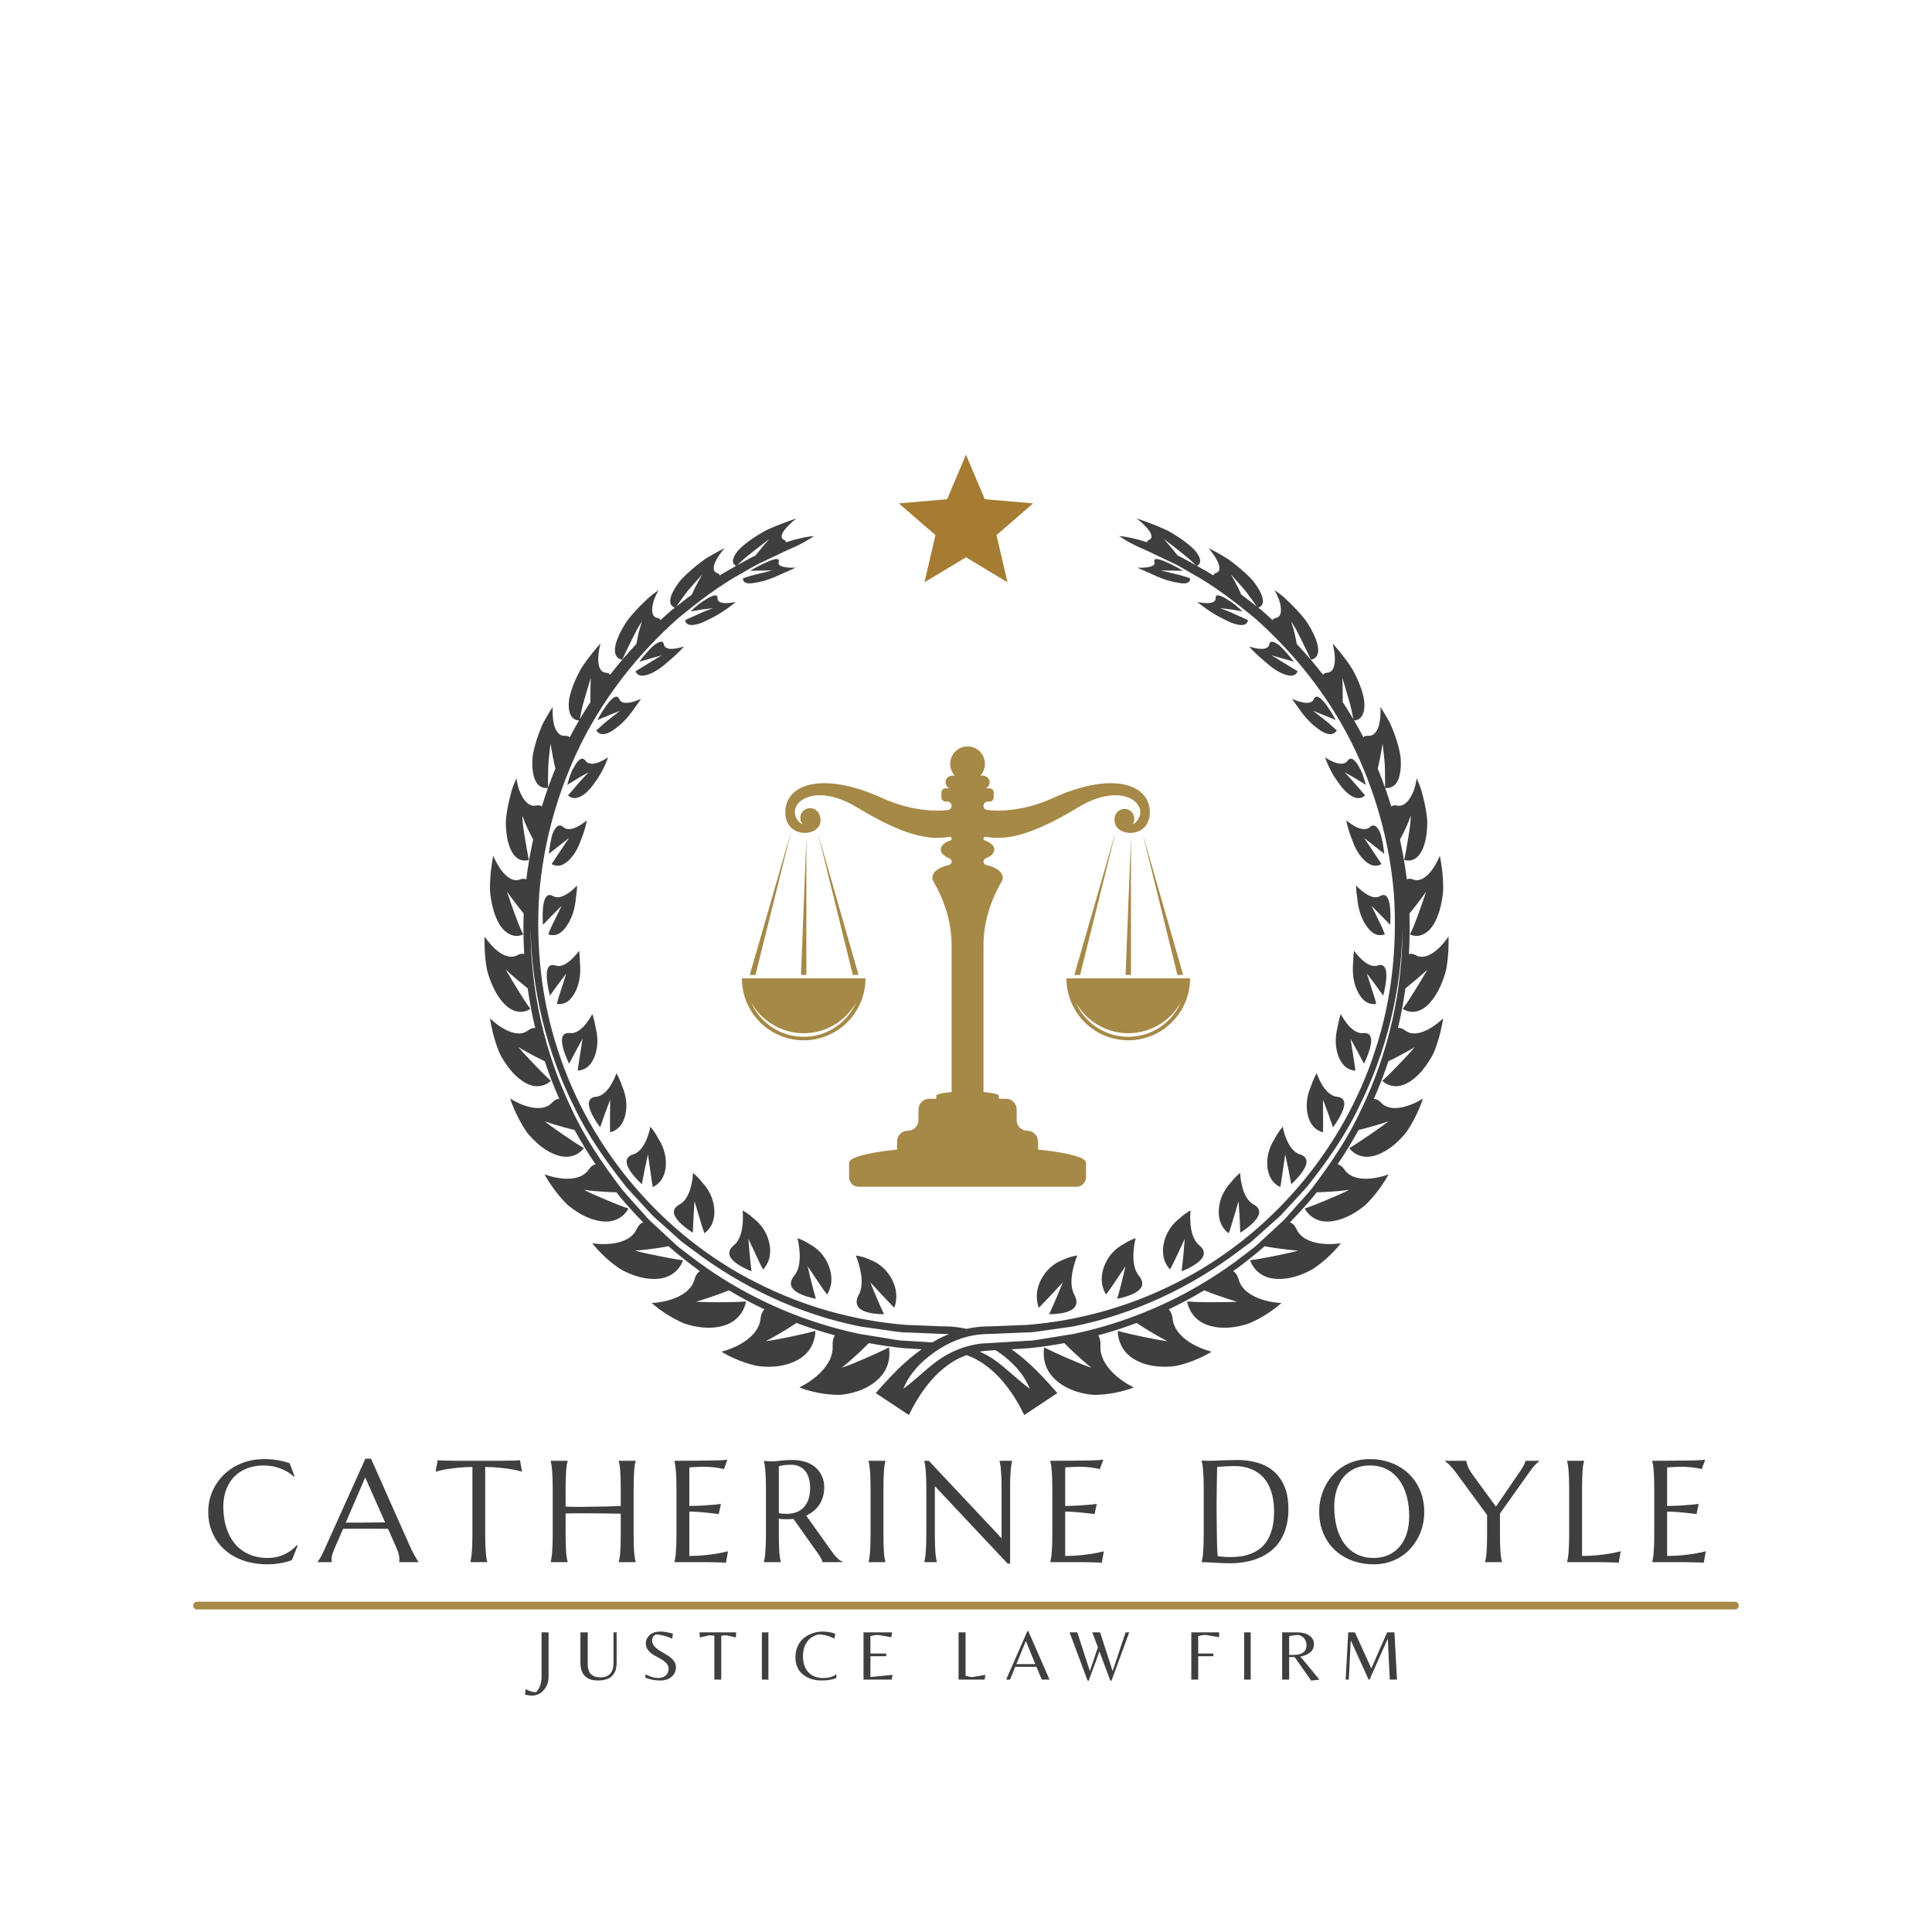 <svg xmlns="http://www.w3.org/2000/svg" xmlns:xlink="http://www.w3.org/1999/xlink" width="500" zoomAndPan="magnify" viewBox="0 0 375 375" height="500" preserveAspectRatio="xMidYMid meet" version="1.0"><defs><g/><clipPath id="1047712801"><path d="M 94 100.648 L 281.359 100.648 L 281.359 274.648 L 94 274.648 Z M 94 100.648 " clip-rule="nonzero"/></clipPath><clipPath id="bf055f8560"><path d="M 207 189.793 L 230.996 189.793 L 230.996 202 L 207 202 Z M 207 189.793 " clip-rule="nonzero"/></clipPath><clipPath id="3b08d10d95"><path d="M 143.996 189 L 168 189 L 168 202 L 143.996 202 Z M 143.996 189 " clip-rule="nonzero"/></clipPath><clipPath id="6158e6b598"><path d="M 152 144.867 L 224 144.867 L 224 226 L 152 226 Z M 152 144.867 " clip-rule="nonzero"/></clipPath><clipPath id="b24b177a4a"><path d="M 164.793 222.48 L 210.836 222.48 L 210.836 230.352 L 164.793 230.352 Z M 164.793 222.48 " clip-rule="nonzero"/></clipPath><clipPath id="05463787ba"><path d="M 174.465 88.266 L 200.715 88.266 L 200.715 113.016 L 174.465 113.016 Z M 174.465 88.266 " clip-rule="nonzero"/></clipPath></defs><path fill="#3f3f3f" d="M 166.699 251.285 C 165.828 252.859 166.41 253.941 167.582 254.434 C 168.746 254.961 170.422 255.086 171.582 255.09 C 170.609 252.98 169.727 250.918 168.93 248.902 C 170.387 250.496 171.93 252.145 173.578 253.844 C 174.086 252.535 174.359 250.227 172.781 247.73 C 172.164 246.75 171.445 246.027 170.707 245.5 C 170.34 245.23 169.965 245.012 169.602 244.836 C 169.234 244.645 168.863 244.539 168.531 244.379 C 167.195 243.781 166.109 243.699 166.109 243.699 C 166.109 243.699 166.605 244.824 166.949 246.348 C 167.289 247.871 167.5 249.805 166.699 251.285 " fill-opacity="1" fill-rule="nonzero"/><path fill="#3f3f3f" d="M 154.789 240.344 C 154.789 240.344 155.105 241.496 155.203 243.004 C 155.297 244.5 155.191 246.367 154.172 247.605 C 153.617 248.273 153.441 248.867 153.535 249.402 C 153.625 249.945 154.02 250.352 154.543 250.715 C 155.598 251.434 157.223 251.871 158.363 252.094 C 157.75 249.93 157.219 247.816 156.758 245.766 L 158.582 248.488 C 159.211 249.398 159.848 250.371 160.535 251.281 C 160.891 250.695 161.242 249.879 161.344 248.895 C 161.441 247.93 161.316 246.727 160.742 245.402 C 159.844 243.32 158.371 242.133 157.078 241.457 C 155.852 240.633 154.789 240.344 154.789 240.344 " fill-opacity="1" fill-rule="nonzero"/><path fill="#3f3f3f" d="M 148.121 246.41 C 149.031 245.41 149.945 243.668 149.23 240.91 C 148.668 238.77 147.395 237.355 146.223 236.457 C 145.129 235.441 144.141 234.949 144.141 234.949 C 144.141 234.949 144.277 236.109 144.148 237.555 C 144.016 238.992 143.633 240.734 142.445 241.707 C 141.805 242.23 141.547 242.758 141.555 243.285 C 141.566 243.805 141.883 244.273 142.344 244.719 C 143.266 245.602 144.785 246.328 145.863 246.766 C 145.602 244.602 145.402 242.5 145.262 240.469 L 146.637 243.398 C 147.117 244.383 147.582 245.441 148.121 246.41 " fill-opacity="1" fill-rule="nonzero"/><path fill="#3f3f3f" d="M 134.48 239.27 C 134.551 237.16 134.66 235.125 134.812 233.164 L 135.723 236.227 C 136.051 237.254 136.344 238.359 136.727 239.379 C 137.758 238.609 138.906 237.141 138.613 234.379 C 138.375 232.227 137.332 230.625 136.316 229.531 C 135.406 228.336 134.508 227.664 134.508 227.664 C 134.508 227.664 134.48 228.801 134.152 230.156 C 133.82 231.504 133.195 233.086 131.91 233.777 C 131.215 234.148 130.883 234.602 130.816 235.102 C 130.746 235.609 130.992 236.109 131.371 236.625 C 132.133 237.648 133.5 238.645 134.48 239.27 " fill-opacity="1" fill-rule="nonzero"/><path fill="#3f3f3f" d="M 124.582 229.855 C 124.949 227.848 125.344 225.918 125.766 224.062 L 126.211 227.184 C 126.375 228.238 126.504 229.348 126.719 230.41 C 127.82 229.887 129.141 228.707 129.246 225.996 C 129.324 223.883 128.531 222.133 127.711 220.875 C 127.008 219.531 126.242 218.699 126.242 218.699 C 126.242 218.699 126.059 219.793 125.551 221.031 C 125.043 222.266 124.223 223.664 122.898 224.066 C 121.465 224.492 121.363 225.578 121.977 226.695 C 122.562 227.832 123.73 229.055 124.582 229.855 " fill-opacity="1" fill-rule="nonzero"/><path fill="#3f3f3f" d="M 118.43 219.781 C 119.547 219.496 120.973 218.625 121.457 216.023 C 121.832 213.984 121.32 212.125 120.719 210.734 C 120.25 209.285 119.641 208.32 119.641 208.32 C 119.641 208.32 119.316 209.348 118.656 210.449 C 118.004 211.555 117.027 212.746 115.719 212.875 C 115.012 212.934 114.602 213.219 114.406 213.648 C 114.195 214.086 114.285 214.625 114.473 215.234 C 114.867 216.449 115.797 217.867 116.484 218.809 C 117.121 216.945 117.773 215.156 118.43 213.441 L 118.406 216.559 C 118.414 217.609 118.379 218.707 118.43 219.781 " fill-opacity="1" fill-rule="nonzero"/><path fill="#3f3f3f" d="M 112.141 207.809 C 113.242 207.746 114.68 207.195 115.527 204.742 C 116.172 202.824 115.977 200.898 115.609 199.414 C 115.473 198.656 115.336 198.004 115.199 197.551 C 115.07 197.09 114.965 196.82 114.965 196.82 C 114.965 196.82 114.504 197.773 113.727 198.73 C 112.949 199.68 111.859 200.66 110.625 200.527 C 109.281 200.371 108.914 201.332 109.129 202.59 C 109.309 203.855 109.965 205.422 110.465 206.477 C 111.34 204.785 112.215 203.164 113.078 201.617 L 112.598 204.66 C 112.453 205.688 112.242 206.762 112.141 207.809 " fill-opacity="1" fill-rule="nonzero"/><path fill="#3f3f3f" d="M 108.094 194.863 C 108.59 194.934 109.223 194.91 109.852 194.582 C 110.48 194.254 111.078 193.625 111.676 192.496 C 112.578 190.727 112.703 188.777 112.598 187.234 C 112.512 186.473 112.551 185.789 112.484 185.309 C 112.441 184.832 112.391 184.543 112.391 184.543 C 112.391 184.543 111.809 185.402 110.938 186.211 C 110.039 187.016 108.992 187.766 107.82 187.41 C 105.336 186.59 106.148 190.961 106.73 193.242 C 107.812 191.738 108.875 190.309 109.922 188.941 L 108.992 191.855 C 108.703 192.84 108.289 193.863 108.094 194.863 " fill-opacity="1" fill-rule="nonzero"/><path fill="#3f3f3f" d="M 105.387 179.508 C 106.625 178.219 107.84 176.984 109.023 175.809 L 107.684 178.535 L 106.996 179.934 L 106.422 181.352 C 106.863 181.512 107.449 181.602 108.078 181.387 C 108.723 181.176 109.359 180.664 110.035 179.648 C 111.156 178.051 111.59 176.129 111.754 174.574 C 111.832 173.801 111.953 173.129 111.977 172.641 C 112.012 172.156 112.012 171.863 112.012 171.863 C 112.012 171.863 111.348 172.621 110.422 173.273 C 109.477 173.922 108.355 174.484 107.359 173.934 C 105.23 172.699 105.234 177.156 105.387 179.508 " fill-opacity="1" fill-rule="nonzero"/><path fill="#3f3f3f" d="M 107.32 161.66 C 106.895 162.863 106.656 164.555 106.539 165.727 L 110.438 162.648 L 107.074 167.703 C 107.832 168.18 109.113 168.41 110.75 166.625 C 111.387 165.926 111.879 165.113 112.258 164.285 C 112.629 163.453 112.91 162.613 113.199 161.879 C 113.719 160.395 113.902 159.223 113.902 159.223 C 113.902 159.223 113.18 159.875 112.23 160.383 C 111.289 160.883 110.117 161.246 109.34 160.551 C 108.512 159.793 107.836 160.477 107.32 161.66 " fill-opacity="1" fill-rule="nonzero"/><path fill="#3f3f3f" d="M 112.238 152.094 L 110.25 154.379 C 110.824 154.953 111.992 155.398 113.762 153.859 C 114.109 153.559 114.43 153.223 114.723 152.867 C 115.023 152.512 115.262 152.125 115.543 151.758 C 116.102 151.016 116.559 150.246 116.926 149.543 C 117.66 148.137 118.035 146.996 118.035 146.996 C 118.035 146.996 117.262 147.547 116.316 147.918 C 115.375 148.285 114.25 148.48 113.672 147.684 C 113.051 146.816 112.328 147.398 111.641 148.488 C 111.309 149.039 110.945 149.695 110.703 150.383 C 110.465 151.078 110.258 151.773 110.105 152.344 L 112.164 151.078 C 112.824 150.656 113.582 150.289 114.266 149.906 L 113.211 150.977 L 112.238 152.094 " fill-opacity="1" fill-rule="nonzero"/><path fill="#3f3f3f" d="M 123.98 136.312 C 124.262 135.898 124.43 135.648 124.43 135.648 C 124.43 135.648 123.57 136.062 122.594 136.281 C 121.613 136.492 120.602 136.578 120.211 135.715 C 119.816 134.793 119.051 135.273 118.219 136.258 C 117.805 136.746 117.379 137.359 116.988 137.98 C 116.605 138.609 116.211 139.211 115.977 139.762 C 116.68 139.426 117.457 139.145 118.176 138.84 L 120.332 137.973 L 117.996 139.812 C 117.184 140.422 116.508 141.125 115.734 141.781 C 116.148 142.422 117.121 143.02 119.008 141.727 C 119.738 141.211 120.512 140.621 121.141 139.949 C 121.785 139.289 122.348 138.586 122.812 137.934 C 123.258 137.266 123.699 136.723 123.98 136.312 " fill-opacity="1" fill-rule="nonzero"/><path fill="#3f3f3f" d="M 132.773 125.48 C 132.773 125.48 131.895 125.793 130.953 125.906 C 130.016 126.02 129.004 125.926 128.859 125.09 C 128.707 124.191 127.867 124.531 126.844 125.32 C 125.887 126.176 124.797 127.5 124.07 128.438 L 128.426 127.195 L 123.355 130.289 C 123.621 130.965 124.332 131.617 126.438 130.676 C 127.262 130.301 128.047 129.777 128.77 129.199 C 129.477 128.613 130.152 128 130.773 127.48 C 131.977 126.402 132.773 125.48 132.773 125.48 " fill-opacity="1" fill-rule="nonzero"/><path fill="#3f3f3f" d="M 142.199 117.34 C 142.594 117.016 142.859 116.859 142.859 116.859 C 142.859 116.859 142.641 116.891 142.281 116.941 C 141.949 117 141.504 117.059 141.055 117.07 C 140.156 117.09 139.234 116.91 139.277 116.117 C 139.328 115.254 138.469 115.496 137.352 116.137 C 136.793 116.457 136.172 116.875 135.574 117.309 C 135.012 117.781 134.473 118.277 134.039 118.684 L 136.219 118.301 L 138.414 118.039 C 137.508 118.391 136.559 118.707 135.691 119.141 L 132.984 120.359 C 133.062 120.996 133.621 121.738 135.762 121.031 C 136.613 120.773 137.406 120.289 138.254 119.887 C 139.09 119.465 139.867 118.984 140.551 118.531 C 141.227 118.078 141.797 117.652 142.199 117.34 " fill-opacity="1" fill-rule="nonzero"/><path fill="#3f3f3f" d="M 153.703 110.527 C 154.168 110.309 154.445 110.176 154.445 110.176 C 154.445 110.176 153.531 110.242 152.645 110.129 C 151.758 109.996 150.93 109.766 151.141 109.051 C 151.621 107.512 147.641 109.605 145.578 110.785 L 149.91 110.723 L 147.066 111.418 C 146.094 111.625 145.168 111.934 144.227 112.227 C 144.16 112.82 144.523 113.559 146.684 113.09 C 148.441 112.832 150.344 112.066 151.824 111.352 C 152.562 110.996 153.242 110.754 153.703 110.527 " fill-opacity="1" fill-rule="nonzero"/><path fill="#3f3f3f" d="M 206.289 248.902 C 205.492 250.918 204.609 252.98 203.637 255.09 C 204.797 255.086 206.473 254.961 207.637 254.434 C 208.809 253.941 209.391 252.859 208.52 251.285 C 207.719 249.805 207.93 247.871 208.27 246.348 C 208.613 244.824 209.109 243.699 209.109 243.699 C 209.109 243.699 208.023 243.781 206.684 244.379 C 206.352 244.539 205.98 244.645 205.617 244.836 C 205.254 245.012 204.879 245.23 204.512 245.5 C 203.773 246.027 203.055 246.75 202.438 247.73 C 200.855 250.227 201.133 252.535 201.641 253.844 C 203.285 252.145 204.832 250.496 206.289 248.902 " fill-opacity="1" fill-rule="nonzero"/><path fill="#3f3f3f" d="M 214.684 251.281 C 215.371 250.371 216.008 249.398 216.637 248.488 L 218.461 245.766 C 218 247.816 217.469 249.93 216.855 252.094 C 217.992 251.871 219.621 251.434 220.676 250.715 C 221.199 250.352 221.59 249.945 221.684 249.402 C 221.777 248.867 221.602 248.273 221.047 247.605 C 220.027 246.367 219.922 244.5 220.016 243.004 C 220.113 241.496 220.426 240.344 220.426 240.344 C 220.426 240.344 219.371 240.633 218.141 241.457 C 216.848 242.133 215.371 243.32 214.473 245.402 C 213.902 246.727 213.777 247.93 213.875 248.895 C 213.973 249.879 214.328 250.695 214.684 251.281 " fill-opacity="1" fill-rule="nonzero"/><path fill="#3f3f3f" d="M 228.996 236.457 C 227.824 237.355 226.551 238.77 225.988 240.91 C 225.277 243.668 226.188 245.41 227.098 246.41 C 227.641 245.441 228.102 244.383 228.586 243.398 L 229.957 240.469 C 229.816 242.5 229.617 244.602 229.355 246.766 C 230.434 246.328 231.953 245.602 232.875 244.719 C 233.336 244.273 233.648 243.805 233.66 243.285 C 233.676 242.758 233.414 242.23 232.77 241.707 C 231.586 240.734 231.203 238.992 231.07 237.555 C 230.941 236.109 231.082 234.949 231.082 234.949 C 231.082 234.949 230.086 235.441 228.996 236.457 " fill-opacity="1" fill-rule="nonzero"/><path fill="#3f3f3f" d="M 240.711 227.664 C 240.711 227.664 239.812 228.336 238.902 229.531 C 237.887 230.625 236.844 232.227 236.605 234.379 C 236.312 237.141 237.457 238.609 238.492 239.379 C 238.875 238.359 239.168 237.254 239.492 236.227 L 240.406 233.164 C 240.555 235.125 240.672 237.16 240.738 239.27 C 241.719 238.645 243.086 237.648 243.848 236.625 C 244.223 236.109 244.469 235.609 244.402 235.102 C 244.336 234.602 244.008 234.148 243.312 233.777 C 242.023 233.086 241.402 231.504 241.066 230.156 C 240.738 228.801 240.711 227.664 240.711 227.664 " fill-opacity="1" fill-rule="nonzero"/><path fill="#3f3f3f" d="M 249.664 221.031 C 249.16 219.793 248.977 218.699 248.977 218.699 C 248.977 218.699 248.207 219.531 247.508 220.875 C 246.684 222.133 245.895 223.883 245.969 225.996 C 246.078 228.707 247.398 229.887 248.5 230.41 C 248.715 229.348 248.844 228.238 249.008 227.184 L 249.453 224.062 C 249.875 225.918 250.27 227.848 250.637 229.855 C 251.488 229.055 252.656 227.832 253.242 226.695 C 253.855 225.578 253.754 224.492 252.32 224.066 C 250.996 223.664 250.172 222.266 249.664 221.031 " fill-opacity="1" fill-rule="nonzero"/><path fill="#3f3f3f" d="M 260.746 215.234 C 260.934 214.625 261.023 214.086 260.812 213.648 C 260.617 213.219 260.207 212.934 259.5 212.875 C 258.191 212.746 257.215 211.555 256.559 210.449 C 255.902 209.348 255.574 208.32 255.574 208.32 C 255.574 208.32 254.969 209.285 254.5 210.734 C 253.895 212.125 253.391 213.984 253.758 216.023 C 254.246 218.625 255.672 219.496 256.789 219.781 C 256.84 218.707 256.801 217.609 256.809 216.559 L 256.789 213.441 C 257.449 215.156 258.098 216.945 258.734 218.809 C 259.426 217.867 260.352 216.449 260.746 215.234 " fill-opacity="1" fill-rule="nonzero"/><path fill="#3f3f3f" d="M 266.094 202.59 C 266.305 201.332 265.938 200.371 264.594 200.527 C 263.359 200.66 262.27 199.68 261.492 198.73 C 260.711 197.773 260.254 196.82 260.254 196.82 C 260.254 196.82 260.148 197.09 260.02 197.551 C 259.879 198.004 259.742 198.656 259.609 199.414 C 259.242 200.898 259.043 202.824 259.691 204.742 C 260.535 207.195 261.977 207.746 263.078 207.809 C 262.977 206.762 262.766 205.688 262.617 204.66 L 262.141 201.617 C 263.004 203.164 263.879 204.785 264.754 206.477 C 265.258 205.422 265.91 203.855 266.094 202.59 " fill-opacity="1" fill-rule="nonzero"/><g clip-path="url(#1047712801)"><path fill="#3f3f3f" d="M 279.035 184.25 C 277.797 185.359 276.172 186.184 274.777 185.391 C 274.254 185.102 273.824 185.062 273.469 185.191 C 273.621 182.57 273.652 179.945 273.574 177.328 C 274.68 175.961 275.766 174.555 276.809 173.078 C 276.336 174.516 275.84 175.926 275.336 177.309 C 274.824 178.691 274.352 180.047 273.652 181.375 C 274.219 181.625 274.98 181.793 275.848 181.512 C 276.68 181.23 277.773 180.496 278.562 178.887 C 279.215 177.621 279.629 176.172 279.875 174.723 C 279.992 173.996 280.109 173.266 280.121 172.562 C 280.125 171.863 280.102 171.18 280.062 170.539 C 279.895 167.977 279.469 166.098 279.469 166.098 C 279.469 166.098 278.902 167.574 277.949 168.863 C 277 170.156 275.652 171.238 274.25 170.699 C 273.746 170.508 273.363 170.531 273.062 170.699 C 272.742 168.098 272.297 165.52 271.734 162.965 C 271.984 162.473 272.242 162 272.484 161.5 C 273.027 160.438 273.438 159.379 273.852 158.301 C 273.797 159.754 273.578 161.219 273.328 162.664 C 273.098 164.109 272.84 165.531 272.57 166.926 C 273.672 167.223 275.547 167.113 276.523 163.699 C 276.91 162.344 277.047 160.855 277.035 159.395 C 276.93 157.953 276.668 156.535 276.375 155.293 C 276.07 154.059 275.789 152.977 275.477 152.246 C 275.172 151.508 274.965 151.078 274.965 151.078 C 274.965 151.078 274.922 151.453 274.812 152 C 274.703 152.547 274.512 153.27 274.176 153.98 C 273.535 155.395 272.496 156.672 271.133 156.355 C 270.641 156.246 270.297 156.332 270.051 156.543 C 269.68 155.336 269.285 154.137 268.859 152.945 C 269.941 153.055 271.562 152.66 271.863 149.176 C 271.922 148.484 271.914 147.77 271.863 147.051 C 271.773 146.344 271.621 145.641 271.441 144.945 C 271.082 143.551 270.594 142.211 270.105 141.043 C 269.883 140.449 269.562 139.949 269.316 139.477 C 269.039 139.012 268.805 138.605 268.605 138.27 C 268.184 137.605 267.93 137.203 267.93 137.203 C 267.93 137.203 268.051 138.688 267.793 140.113 C 267.562 141.535 266.852 142.93 265.555 142.816 C 265.109 142.785 264.824 142.902 264.637 143.117 C 264.617 143.074 264.598 143.035 264.578 142.996 C 264.02 141.93 263.43 140.883 262.824 139.848 C 263.309 139.816 263.855 139.645 264.258 139.094 C 264.688 138.512 264.969 137.492 264.758 135.781 C 264.531 134.469 264.051 133.105 263.461 131.809 C 263.164 131.16 262.844 130.523 262.512 129.918 C 262.164 129.328 261.77 128.793 261.406 128.281 C 259.934 126.25 258.648 124.879 258.648 124.879 C 258.648 124.879 259.051 126.285 259.094 127.691 C 259.145 129.102 258.816 130.508 257.586 130.578 C 257.168 130.602 256.934 130.754 256.809 130.98 C 255.199 128.906 253.492 126.906 251.695 124.992 C 251.602 124.535 251.523 124.078 251.43 123.617 C 251.223 122.555 250.906 121.582 250.598 120.574 C 250.965 121.176 251.344 121.766 251.68 122.383 L 252.637 124.277 C 253.258 125.543 253.867 126.793 254.441 128.047 C 255.328 127.914 256.562 127.102 255.367 123.992 C 254.898 122.762 254.191 121.512 253.387 120.348 C 252.52 119.242 251.562 118.215 250.688 117.34 C 249.797 116.469 249.02 115.703 248.379 115.262 C 247.754 114.809 247.375 114.531 247.375 114.531 C 247.375 114.531 247.551 114.832 247.777 115.297 C 247.996 115.766 248.293 116.355 248.445 117.035 C 248.777 118.363 248.762 119.734 247.648 119.934 C 247.285 120 247.102 120.16 247.027 120.375 C 246.324 119.73 245.621 119.086 244.898 118.465 C 244.676 118.289 244.449 118.117 244.23 117.945 C 245.023 117.656 245.82 116.777 244.145 114.066 C 243.797 113.52 243.418 112.945 242.953 112.449 C 242.484 111.949 241.984 111.461 241.465 110.996 C 240.426 110.062 239.324 109.207 238.324 108.488 C 236.227 107.191 234.559 106.383 234.559 106.383 C 234.559 106.383 235.484 107.414 236.109 108.539 C 236.742 109.664 237.055 110.879 236.031 111.215 C 235.691 111.324 235.555 111.496 235.539 111.699 C 234.488 111.043 233.41 110.422 232.316 109.832 C 232.66 109.672 232.973 109.383 232.957 108.852 C 232.949 108.574 232.848 108.227 232.613 107.805 C 232.371 107.391 232.016 106.848 231.422 106.32 C 230.504 105.457 229.371 104.641 228.195 103.91 C 227.605 103.551 227.02 103.176 226.414 102.887 C 225.805 102.605 225.207 102.348 224.641 102.113 C 222.375 101.184 220.625 100.641 220.625 100.641 C 220.625 100.641 221.719 101.457 222.551 102.391 C 223.391 103.324 223.949 104.379 223.051 104.777 C 222.754 104.91 222.656 105.078 222.688 105.262 C 222.164 105.09 221.637 104.93 221.105 104.785 C 219.832 104.449 218.543 104.16 217.219 104.039 C 218.328 104.82 219.477 105.434 220.641 106 C 221.809 106.555 223.004 107.027 224.148 107.617 L 227.641 109.266 C 228.812 109.797 229.887 110.516 231.012 111.133 C 235.531 113.598 239.629 116.742 243.586 120.004 C 251.27 126.805 257.73 135 262.34 144.145 C 266.891 153.316 269.719 163.32 270.559 173.508 C 271.223 183.703 270.156 194.043 266.965 203.746 C 260.734 223.188 246.5 239.879 228.344 248.988 C 219.305 253.594 209.383 256.375 199.312 257.164 L 195.527 257.312 L 193.633 257.395 C 193 257.418 192.402 257.453 191.637 257.449 C 190.297 257.465 188.941 257.637 187.609 257.926 C 186.273 257.637 184.922 257.465 183.582 257.449 C 182.812 257.453 182.219 257.418 181.586 257.395 L 179.691 257.312 L 175.91 257.164 C 165.836 256.375 155.914 253.594 146.875 248.988 C 128.719 239.879 114.484 223.188 108.254 203.746 C 105.066 194.043 103.992 183.703 104.664 173.508 C 105.496 163.32 108.328 153.316 112.879 144.145 C 117.488 135 123.949 126.805 131.633 120.004 C 135.59 116.742 139.688 113.598 144.203 111.133 C 145.332 110.516 146.41 109.797 147.582 109.266 L 151.066 107.617 C 152.215 107.027 153.41 106.555 154.578 106 C 155.742 105.434 156.891 104.82 158 104.039 C 156.672 104.16 155.387 104.449 154.113 104.785 C 153.582 104.93 153.055 105.09 152.531 105.262 C 152.562 105.078 152.465 104.91 152.168 104.777 C 151.27 104.379 151.828 103.324 152.668 102.391 C 153.496 101.457 154.59 100.641 154.59 100.641 C 154.59 100.641 152.844 101.184 150.574 102.113 C 150.012 102.348 149.41 102.605 148.805 102.887 C 148.199 103.176 147.613 103.551 147.023 103.91 C 145.848 104.641 144.715 105.457 143.797 106.32 C 143.199 106.848 142.848 107.391 142.605 107.805 C 142.371 108.227 142.27 108.574 142.262 108.852 C 142.242 109.383 142.559 109.672 142.902 109.832 C 141.809 110.422 140.73 111.043 139.68 111.699 C 139.664 111.496 139.523 111.324 139.188 111.215 C 138.164 110.879 138.477 109.664 139.109 108.539 C 139.734 107.414 140.656 106.383 140.656 106.383 C 140.656 106.383 138.992 107.191 136.895 108.488 C 135.895 109.207 134.789 110.062 133.754 110.996 C 133.234 111.461 132.734 111.949 132.266 112.449 C 131.801 112.945 131.422 113.52 131.07 114.066 C 129.398 116.777 130.195 117.656 130.988 117.945 C 130.77 118.117 130.543 118.289 130.32 118.465 C 129.598 119.086 128.895 119.73 128.191 120.375 C 128.117 120.16 127.934 120 127.566 119.934 C 126.453 119.734 126.441 118.363 126.773 117.035 C 126.922 116.355 127.223 115.766 127.441 115.297 C 127.664 114.832 127.844 114.531 127.844 114.531 C 127.844 114.531 127.465 114.809 126.84 115.262 C 126.199 115.703 125.422 116.469 124.535 117.34 C 123.652 118.215 122.699 119.242 121.832 120.348 C 121.027 121.512 120.32 122.762 119.852 123.992 C 118.652 127.102 119.887 127.914 120.777 128.047 C 121.352 126.793 121.957 125.543 122.582 124.277 L 123.535 122.383 C 123.875 121.766 124.254 121.176 124.621 120.574 C 124.316 121.582 123.992 122.555 123.793 123.617 C 123.691 124.078 123.609 124.535 123.523 124.992 C 121.727 126.906 120.02 128.906 118.406 130.98 C 118.285 130.754 118.047 130.602 117.633 130.578 C 116.398 130.508 116.074 129.102 116.121 127.691 C 116.168 126.285 116.566 124.879 116.566 124.879 C 116.566 124.879 115.285 126.25 113.812 128.281 C 113.449 128.793 113.055 129.328 112.707 129.918 C 112.375 130.523 112.055 131.16 111.758 131.809 C 111.168 133.105 110.688 134.469 110.457 135.781 C 110.25 137.492 110.531 138.512 110.957 139.094 C 111.363 139.645 111.91 139.816 112.391 139.848 C 111.789 140.883 111.195 141.93 110.641 142.996 C 110.617 143.035 110.602 143.074 110.582 143.117 C 110.395 142.902 110.109 142.785 109.664 142.816 C 108.367 142.93 107.656 141.535 107.426 140.113 C 107.168 138.688 107.289 137.203 107.289 137.203 C 107.289 137.203 107.035 137.605 106.613 138.27 C 106.414 138.605 106.18 139.012 105.906 139.477 C 105.652 139.949 105.336 140.449 105.113 141.043 C 104.625 142.211 104.137 143.551 103.777 144.945 C 103.598 145.641 103.441 146.344 103.355 147.051 C 103.305 147.77 103.297 148.484 103.355 149.176 C 103.656 152.66 105.277 153.055 106.359 152.945 C 105.934 154.137 105.539 155.336 105.168 156.543 C 104.922 156.332 104.578 156.246 104.086 156.355 C 102.723 156.672 101.684 155.395 101.043 153.98 C 100.703 153.27 100.512 152.547 100.41 152 C 100.297 151.453 100.254 151.078 100.254 151.078 C 100.254 151.078 100.047 151.508 99.742 152.246 C 99.43 152.977 99.148 154.059 98.844 155.293 C 98.551 156.535 98.289 157.953 98.184 159.395 C 98.172 160.855 98.309 162.344 98.695 163.699 C 99.672 167.113 101.547 167.223 102.648 166.926 C 102.379 165.531 102.121 164.109 101.887 162.664 C 101.641 161.219 101.426 159.754 101.367 158.301 C 101.781 159.379 102.188 160.438 102.734 161.5 C 102.977 162 103.23 162.473 103.484 162.965 C 102.918 165.516 102.473 168.098 102.152 170.699 C 101.852 170.531 101.469 170.508 100.969 170.699 C 99.566 171.238 98.215 170.156 97.27 168.863 C 96.316 167.574 95.75 166.098 95.75 166.098 C 95.75 166.098 95.324 167.977 95.16 170.539 C 95.117 171.18 95.094 171.863 95.098 172.562 C 95.109 173.266 95.223 173.996 95.34 174.723 C 95.59 176.172 96 177.621 96.656 178.887 C 97.445 180.496 98.539 181.23 99.367 181.512 C 100.238 181.793 100.996 181.625 101.562 181.375 C 100.867 180.047 100.395 178.691 99.883 177.309 C 99.379 175.926 98.883 174.516 98.41 173.078 C 99.453 174.555 100.539 175.961 101.645 177.328 C 101.562 179.949 101.594 182.57 101.75 185.191 C 101.395 185.062 100.965 185.102 100.441 185.391 C 99.047 186.184 97.422 185.359 96.18 184.25 C 94.938 183.148 94.07 181.785 94.07 181.785 C 94.07 181.785 93.953 183.723 94.234 186.293 C 94.309 186.934 94.402 187.613 94.535 188.309 C 94.719 189 94.945 189.707 95.211 190.402 C 95.746 191.793 96.453 193.152 97.379 194.281 C 98.531 195.719 99.676 196.262 100.664 196.375 C 101.633 196.484 102.406 196.168 102.957 195.816 C 102.031 194.633 101.32 193.379 100.504 192.113 C 99.715 190.844 98.934 189.539 98.164 188.207 C 99.562 189.492 100.992 190.691 102.43 191.848 C 102.789 194.43 103.273 196.996 103.887 199.539 C 103.477 199.469 103.02 199.594 102.508 199.992 C 101.18 201.043 99.316 200.551 97.801 199.691 C 96.281 198.84 95.109 197.656 95.109 197.656 C 95.109 197.656 95.352 199.602 96.125 202.094 C 96.32 202.719 96.547 203.371 96.812 204.035 C 97.051 204.707 97.465 205.348 97.859 205.988 C 98.668 207.262 99.652 208.469 100.824 209.402 C 102.32 210.586 103.551 210.91 104.609 210.816 C 105.645 210.73 106.406 210.262 106.922 209.801 C 105.812 208.797 104.797 207.719 103.727 206.629 C 102.684 205.523 101.594 204.406 100.602 203.227 C 101.688 203.906 102.871 204.531 104.008 205.133 C 104.582 205.438 105.16 205.703 105.738 205.992 C 106.559 208.469 107.496 210.902 108.555 213.285 C 108.105 213.293 107.637 213.512 107.156 214.027 C 105.945 215.34 103.914 215.238 102.18 214.695 C 100.445 214.164 99.012 213.219 99.012 213.219 C 99.012 213.219 99.598 215.109 100.84 217.43 C 101.148 218.008 101.5 218.609 101.895 219.215 C 102.098 219.512 102.277 219.828 102.535 220.109 C 102.777 220.395 103.031 220.68 103.297 220.953 C 104.352 222.059 105.578 223.055 106.953 223.738 C 108.703 224.602 110.027 224.676 111.109 224.363 C 112.164 224.059 112.875 223.43 113.34 222.863 C 112.039 222.086 110.793 221.238 109.512 220.371 C 108.254 219.488 106.914 218.609 105.715 217.629 C 106.93 218.094 108.285 218.457 109.559 218.828 C 110.215 219.012 110.867 219.156 111.52 219.324 C 112.77 221.609 114.129 223.836 115.598 225.992 C 115.125 226.09 114.668 226.41 114.246 227.035 C 113.207 228.605 111.094 228.93 109.207 228.75 C 107.328 228.582 105.691 227.938 105.691 227.938 C 105.691 227.938 106.602 229.703 108.266 231.766 C 108.68 232.281 109.141 232.812 109.645 233.336 C 109.906 233.594 110.145 233.871 110.449 234.098 C 110.746 234.336 111.051 234.566 111.367 234.789 C 112.633 235.676 114.047 236.426 115.57 236.82 C 117.504 237.324 118.879 237.113 119.938 236.57 C 120.969 236.039 121.602 235.258 121.988 234.586 C 120.531 234.086 119.125 233.496 117.668 232.898 C 116.238 232.277 114.73 231.676 113.336 230.941 C 114.664 231.152 116.113 231.234 117.477 231.336 C 118.207 231.383 118.926 231.395 119.648 231.426 C 119.922 231.766 120.188 232.117 120.469 232.457 C 121.855 234.113 123.324 235.703 124.836 237.25 C 124.344 237.434 123.902 237.855 123.555 238.605 C 122.734 240.406 120.625 241.184 118.672 241.395 C 116.723 241.617 114.945 241.312 114.945 241.312 C 114.945 241.312 116.156 242.906 118.18 244.645 C 118.688 245.074 119.242 245.516 119.84 245.941 C 120.422 246.383 121.121 246.727 121.832 247.047 C 123.258 247.684 124.812 248.145 126.422 248.234 C 128.461 248.34 129.832 247.824 130.816 247.055 C 131.777 246.301 132.297 245.375 132.582 244.613 C 131.027 244.418 129.516 244.109 127.945 243.809 C 126.395 243.484 124.773 243.18 123.23 242.742 C 124.629 242.664 126.105 242.457 127.508 242.27 C 128.27 242.16 129.008 242.02 129.754 241.895 C 131.711 243.602 133.746 245.215 135.855 246.73 C 135.391 247.023 135.016 247.543 134.785 248.371 C 134.242 250.379 132.234 251.605 130.289 252.227 C 128.352 252.859 126.5 252.914 126.5 252.914 C 126.5 252.914 127.98 254.289 130.305 255.641 C 130.887 255.977 131.52 256.309 132.191 256.613 C 132.852 256.941 133.613 257.145 134.379 257.328 C 135.918 257.688 137.562 257.836 139.195 257.59 C 141.266 257.281 142.559 256.465 143.418 255.477 C 144.266 254.508 144.637 253.453 144.805 252.613 C 143.215 252.742 141.645 252.742 140.023 252.758 C 138.414 252.754 136.738 252.77 135.105 252.648 C 136.512 252.27 137.957 251.762 139.344 251.273 C 140.07 251.016 140.77 250.727 141.48 250.449 C 142.656 251.156 143.848 251.832 145.059 252.477 C 146.145 253.059 147.25 253.609 148.367 254.141 C 147.973 254.539 147.703 255.141 147.605 256.008 C 147.383 258.176 145.578 259.844 143.727 260.883 C 141.883 261.93 140.031 262.359 140.031 262.359 C 140.031 262.359 141.742 263.465 144.301 264.371 C 144.941 264.598 145.629 264.809 146.355 264.984 C 147.07 265.184 147.863 265.246 148.66 265.277 C 150.262 265.328 151.934 265.148 153.52 264.562 C 155.539 263.809 156.68 262.738 157.375 261.547 C 158.055 260.379 158.242 259.223 158.273 258.324 C 156.723 258.754 155.156 259.09 153.543 259.438 C 151.938 259.758 150.27 260.121 148.621 260.32 C 149.961 259.656 151.324 258.832 152.621 258.055 C 153.301 257.645 153.945 257.203 154.602 256.781 C 157.043 257.703 159.531 258.504 162.051 259.191 C 161.734 259.676 161.57 260.344 161.617 261.246 C 161.766 263.516 160.254 265.598 158.586 267.039 C 156.93 268.484 155.152 269.301 155.152 269.301 C 155.152 269.301 157.047 270.094 159.75 270.504 C 160.43 270.609 161.152 270.684 161.902 270.719 C 162.652 270.773 163.441 270.734 164.242 270.582 C 165.844 270.316 167.473 269.793 168.941 268.875 C 172.664 266.535 172.797 263.422 172.562 261.531 C 171.113 262.242 169.621 262.934 168.082 263.602 C 166.551 264.242 164.953 264.98 163.359 265.473 C 164.57 264.551 165.781 263.422 166.934 262.363 C 167.52 261.82 168.066 261.254 168.633 260.699 C 170.906 261.121 173.203 261.461 175.508 261.688 L 178.898 261.891 C 177.836 262.641 176.82 263.445 175.871 264.297 C 173.734 266.195 171.824 268.27 169.988 270.398 L 176.414 274.656 C 178.527 270.297 181.473 266.281 185.406 264.039 C 186.109 263.625 186.852 263.305 187.609 263.031 C 188.367 263.305 189.109 263.625 189.812 264.039 C 193.746 266.281 196.691 270.297 198.805 274.656 L 205.23 270.398 C 203.395 268.27 201.484 266.195 199.348 264.297 C 198.398 263.445 197.383 262.641 196.32 261.891 L 199.707 261.688 C 202.016 261.461 204.309 261.121 206.59 260.699 C 207.152 261.254 207.695 261.82 208.285 262.363 C 209.434 263.422 210.648 264.551 211.859 265.473 C 210.266 264.98 208.668 264.242 207.137 263.602 C 205.598 262.934 204.105 262.242 202.656 261.531 C 202.426 263.422 202.551 266.535 206.273 268.875 C 207.746 269.793 209.375 270.316 210.977 270.582 C 211.777 270.734 212.566 270.773 213.312 270.719 C 214.066 270.684 214.793 270.609 215.465 270.504 C 218.172 270.094 220.066 269.301 220.066 269.301 C 220.066 269.301 218.289 268.484 216.633 267.039 C 214.965 265.598 213.453 263.516 213.602 261.246 C 213.648 260.344 213.484 259.676 213.164 259.191 C 215.688 258.504 218.176 257.703 220.617 256.781 C 221.273 257.203 221.918 257.645 222.594 258.055 C 223.895 258.832 225.258 259.656 226.598 260.32 C 224.949 260.121 223.277 259.758 221.676 259.438 C 220.062 259.09 218.496 258.754 216.945 258.324 C 216.973 259.223 217.164 260.379 217.844 261.547 C 218.539 262.738 219.68 263.809 221.699 264.562 C 223.285 265.148 224.957 265.328 226.559 265.277 C 227.355 265.246 228.148 265.184 228.863 264.984 C 229.59 264.809 230.277 264.598 230.918 264.371 C 233.477 263.465 235.188 262.359 235.188 262.359 C 235.188 262.359 233.336 261.93 231.492 260.883 C 229.641 259.844 227.836 258.176 227.613 256.008 C 227.52 255.141 227.246 254.539 226.852 254.141 C 227.965 253.609 229.07 253.059 230.16 252.477 C 231.371 251.832 232.562 251.156 233.734 250.449 C 234.449 250.727 235.148 251.016 235.875 251.273 C 237.258 251.762 238.707 252.27 240.113 252.648 C 238.48 252.77 236.805 252.754 235.195 252.758 C 233.57 252.742 232.004 252.742 230.414 252.613 C 230.582 253.453 230.953 254.508 231.797 255.477 C 232.66 256.465 233.953 257.281 236.023 257.59 C 237.652 257.836 239.301 257.688 240.84 257.328 C 241.605 257.145 242.367 256.941 243.027 256.613 C 243.699 256.309 244.336 255.977 244.914 255.641 C 247.242 254.289 248.719 252.914 248.719 252.914 C 248.719 252.914 246.867 252.859 244.93 252.227 C 242.984 251.605 240.977 250.379 240.434 248.371 C 240.199 247.543 239.824 247.023 239.363 246.73 C 241.473 245.215 243.508 243.602 245.461 241.895 C 246.211 242.02 246.949 242.16 247.707 242.27 C 249.113 242.457 250.59 242.664 251.988 242.742 C 250.445 243.18 248.824 243.484 247.273 243.809 C 245.703 244.109 244.191 244.418 242.633 244.613 C 242.922 245.375 243.438 246.301 244.402 247.055 C 245.387 247.824 246.758 248.34 248.797 248.234 C 250.406 248.145 251.961 247.684 253.391 247.047 C 254.098 246.727 254.797 246.383 255.379 245.941 C 255.973 245.516 256.531 245.074 257.035 244.645 C 259.062 242.906 260.273 241.312 260.273 241.312 C 260.273 241.312 258.496 241.617 256.547 241.395 C 254.59 241.184 252.484 240.406 251.664 238.605 C 251.316 237.855 250.875 237.434 250.383 237.25 C 251.895 235.703 253.359 234.113 254.75 232.457 C 255.031 232.117 255.293 231.766 255.57 231.426 C 256.293 231.395 257.008 231.383 257.738 231.336 C 259.105 231.234 260.555 231.152 261.883 230.941 C 260.488 231.676 258.98 232.277 257.547 232.898 C 256.094 233.496 254.688 234.086 253.23 234.586 C 253.617 235.258 254.25 236.039 255.285 236.57 C 256.34 237.113 257.715 237.324 259.648 236.82 C 261.168 236.426 262.586 235.676 263.852 234.789 C 264.168 234.566 264.473 234.336 264.77 234.098 C 265.074 233.871 265.316 233.594 265.57 233.336 C 266.078 232.812 266.535 232.281 266.953 231.766 C 268.617 229.703 269.523 227.938 269.523 227.938 C 269.523 227.938 267.891 228.582 266.012 228.75 C 264.129 228.93 262.012 228.605 260.973 227.035 C 260.551 226.41 260.094 226.09 259.621 225.992 C 261.09 223.836 262.449 221.609 263.699 219.324 C 264.352 219.156 265.004 219.012 265.66 218.828 C 266.934 218.457 268.285 218.094 269.504 217.629 C 268.305 218.609 266.965 219.488 265.707 220.371 C 264.422 221.238 263.18 222.086 261.879 222.863 C 262.344 223.43 263.051 224.059 264.109 224.363 C 265.191 224.676 266.516 224.602 268.266 223.738 C 269.641 223.055 270.867 222.059 271.922 220.953 C 272.188 220.68 272.441 220.395 272.684 220.109 C 272.938 219.828 273.121 219.512 273.324 219.215 C 273.719 218.609 274.07 218.008 274.379 217.43 C 275.617 215.109 276.203 213.219 276.203 213.219 C 276.203 213.219 274.773 214.164 273.043 214.695 C 271.305 215.238 269.273 215.34 268.062 214.027 C 267.582 213.512 267.113 213.293 266.66 213.285 C 267.719 210.902 268.66 208.469 269.484 205.992 C 270.059 205.703 270.637 205.438 271.211 205.133 C 272.344 204.531 273.531 203.906 274.613 203.227 C 273.625 204.406 272.535 205.523 271.492 206.629 C 270.426 207.719 269.406 208.797 268.297 209.801 C 268.812 210.262 269.57 210.73 270.605 210.816 C 271.664 210.91 272.898 210.586 274.391 209.402 C 275.562 208.469 276.551 207.262 277.359 205.988 C 277.754 205.348 278.164 204.707 278.406 204.035 C 278.672 203.371 278.898 202.719 279.094 202.094 C 279.871 199.602 280.105 197.656 280.105 197.656 C 280.105 197.656 278.934 198.84 277.418 199.691 C 275.902 200.551 274.035 201.043 272.707 199.992 C 272.199 199.594 271.742 199.469 271.332 199.539 C 271.945 196.996 272.43 194.43 272.789 191.848 C 274.227 190.688 275.656 189.492 277.055 188.207 C 276.285 189.539 275.504 190.844 274.715 192.113 C 273.898 193.379 273.184 194.633 272.262 195.816 C 272.812 196.168 273.586 196.484 274.555 196.375 C 275.543 196.262 276.688 195.719 277.84 194.281 C 278.766 193.152 279.473 191.793 280.008 190.402 C 280.273 189.707 280.5 189 280.684 188.309 C 280.816 187.613 280.91 186.934 280.984 186.293 C 281.262 183.723 281.148 181.785 281.148 181.785 C 281.148 181.785 280.281 183.148 279.035 184.25 Z M 228.582 107.828 C 227.719 106.742 226.836 105.668 225.91 104.605 L 229.18 107.156 L 230.77 108.445 C 231.242 108.852 231.684 109.297 232.137 109.73 C 232.051 109.684 231.969 109.629 231.883 109.586 C 230.777 109.008 229.719 108.344 228.582 107.828 Z M 240.926 115.414 C 240.738 115.008 240.582 114.582 240.375 114.195 C 239.91 113.293 239.426 112.391 238.926 111.492 L 241.684 114.617 C 242.465 115.652 243.223 116.699 243.965 117.738 C 242.965 116.949 241.949 116.172 240.926 115.414 Z M 144.449 108.445 L 146.039 107.156 L 149.309 104.605 C 148.383 105.668 147.5 106.742 146.637 107.828 C 145.5 108.344 144.441 109.008 143.336 109.586 C 143.25 109.629 143.172 109.684 143.086 109.73 C 143.535 109.297 143.977 108.852 144.449 108.445 Z M 133.535 114.617 L 136.293 111.492 C 135.793 112.391 135.309 113.293 134.844 114.195 C 134.637 114.582 134.48 115.008 134.289 115.414 C 133.27 116.172 132.254 116.949 131.254 117.738 C 131.996 116.699 132.75 115.652 133.535 114.617 Z M 267.762 147.645 C 267.984 146.555 268.184 145.453 268.363 144.336 C 268.523 145.785 268.715 147.203 268.797 148.637 C 268.832 150.074 268.848 151.496 268.844 152.898 C 268.398 151.648 267.922 150.406 267.41 149.18 C 267.547 148.664 267.672 148.152 267.762 147.645 Z M 260.617 136.273 C 260.633 134.734 260.621 133.188 260.551 131.609 C 260.984 132.988 261.395 134.359 261.781 135.723 C 262.172 136.973 262.441 138.273 262.676 139.574 C 262.016 138.457 261.328 137.359 260.617 136.273 Z M 113.438 135.723 C 113.824 134.359 114.234 132.988 114.664 131.609 C 114.598 133.188 114.586 134.734 114.602 136.273 C 113.887 137.359 113.203 138.457 112.543 139.578 C 112.777 138.273 113.047 136.973 113.438 135.723 Z M 106.422 148.637 C 106.504 147.203 106.695 145.785 106.855 144.336 C 107.035 145.453 107.238 146.555 107.457 147.645 C 107.547 148.152 107.672 148.664 107.805 149.176 C 107.297 150.406 106.82 151.645 106.371 152.898 C 106.371 151.496 106.387 150.074 106.422 148.637 Z M 175.844 260.246 C 174.305 260.227 172.801 259.844 171.285 259.637 L 166.75 258.895 C 154.754 256.363 143.367 251.094 133.707 243.582 L 131.879 242.195 C 131.281 241.715 130.746 241.168 130.176 240.656 L 126.809 237.539 L 125.969 236.758 L 125.203 235.906 L 123.676 234.195 C 122.668 233.047 121.613 231.934 120.648 230.758 C 116.957 225.895 113.496 220.82 110.957 215.262 C 105.672 204.277 102.93 192.105 102.996 179.945 C 103.141 192.105 106.09 204.18 111.52 214.992 C 114.129 220.457 117.648 225.422 121.371 230.16 C 122.348 231.312 123.41 232.391 124.422 233.512 L 125.957 235.172 L 126.727 236 L 127.566 236.758 L 130.941 239.773 C 131.512 240.266 132.047 240.797 132.645 241.258 L 134.465 242.598 C 144.043 249.891 155.219 255.137 167.035 257.484 L 171.504 258.117 C 172.996 258.293 174.469 258.637 175.98 258.625 L 180.484 258.809 L 182.734 258.906 C 183.23 258.91 183.73 258.934 184.227 258.965 C 183.836 259.117 183.441 259.258 183.062 259.434 C 182.336 259.777 181.637 260.156 180.953 260.555 Z M 193.891 262.496 C 196.461 264.305 198.691 266.617 199.887 269.547 C 197.324 267.715 195.344 265.551 192.918 263.887 C 192.043 263.281 191.105 262.781 190.148 262.344 C 190.691 262.25 191.246 262.188 191.805 262.156 L 193.258 262.07 C 193.469 262.207 193.684 262.348 193.891 262.496 Z M 254.57 230.758 C 253.602 231.934 252.551 233.047 251.543 234.195 L 250.016 235.906 L 249.25 236.758 L 248.414 237.539 L 245.043 240.656 C 244.473 241.168 243.938 241.715 243.34 242.195 L 241.516 243.582 C 231.852 251.094 220.465 256.363 208.469 258.895 L 203.93 259.637 C 202.414 259.844 200.914 260.227 199.375 260.246 L 190.316 260.797 C 187.449 261.16 184.707 262.227 182.301 263.887 C 179.875 265.551 177.898 267.715 175.332 269.547 C 176.527 266.617 178.758 264.305 181.332 262.496 C 183.887 260.672 186.922 259.348 190.109 259.035 C 190.898 258.941 191.699 258.918 192.484 258.906 L 194.734 258.809 L 199.238 258.625 C 200.75 258.637 202.223 258.293 203.715 258.117 L 208.184 257.484 C 220 255.137 231.18 249.891 240.754 242.598 L 242.574 241.258 C 243.172 240.797 243.707 240.266 244.277 239.773 L 247.648 236.758 L 248.496 236 L 249.262 235.172 L 250.797 233.512 C 251.809 232.391 252.871 231.312 253.848 230.16 C 257.574 225.422 261.09 220.457 263.699 214.992 C 269.129 204.18 272.078 192.105 272.223 179.945 C 272.285 192.105 269.543 204.277 264.258 215.262 C 261.719 220.82 258.262 225.895 254.57 230.758 " fill-opacity="1" fill-rule="nonzero"/></g><path fill="#3f3f3f" d="M 267.398 187.41 C 266.227 187.766 265.184 187.016 264.281 186.211 C 263.406 185.402 262.828 184.543 262.828 184.543 C 262.828 184.543 262.777 184.832 262.73 185.309 C 262.668 185.789 262.707 186.473 262.617 187.234 C 262.516 188.777 262.637 190.727 263.543 192.496 C 264.137 193.625 264.734 194.254 265.363 194.582 C 265.996 194.91 266.629 194.934 267.125 194.863 C 266.93 193.863 266.516 192.84 266.227 191.855 L 265.301 188.941 C 266.344 190.309 267.406 191.738 268.484 193.242 C 269.07 190.961 269.883 186.59 267.398 187.41 " fill-opacity="1" fill-rule="nonzero"/><path fill="#3f3f3f" d="M 267.855 173.934 C 266.863 174.484 265.742 173.922 264.801 173.273 C 263.875 172.621 263.207 171.863 263.207 171.863 C 263.207 171.863 263.207 172.156 263.242 172.641 C 263.262 173.129 263.387 173.801 263.465 174.574 C 263.629 176.129 264.062 178.051 265.184 179.648 C 265.855 180.664 266.496 181.176 267.137 181.387 C 267.77 181.602 268.352 181.512 268.797 181.352 L 268.223 179.934 L 267.535 178.535 L 266.195 175.809 C 267.379 176.984 268.594 178.219 269.832 179.508 C 269.984 177.156 269.988 172.699 267.855 173.934 " fill-opacity="1" fill-rule="nonzero"/><path fill="#3f3f3f" d="M 265.875 160.551 C 265.098 161.246 263.93 160.883 262.984 160.383 C 262.039 159.875 261.312 159.223 261.312 159.223 C 261.312 159.223 261.5 160.395 262.02 161.879 C 262.309 162.613 262.59 163.453 262.961 164.285 C 263.34 165.113 263.836 165.926 264.469 166.625 C 266.105 168.41 267.383 168.18 268.141 167.703 L 264.781 162.648 L 268.68 165.727 C 268.559 164.555 268.32 162.863 267.895 161.66 C 267.383 160.477 266.707 159.793 265.875 160.551 " fill-opacity="1" fill-rule="nonzero"/><path fill="#3f3f3f" d="M 265.113 152.344 C 264.961 151.773 264.754 151.078 264.516 150.383 C 264.273 149.695 263.906 149.039 263.578 148.488 C 262.891 147.398 262.168 146.816 261.547 147.684 C 260.969 148.48 259.844 148.285 258.902 147.918 C 257.957 147.547 257.184 146.996 257.184 146.996 C 257.184 146.996 257.559 148.137 258.293 149.543 C 258.66 150.246 259.117 151.016 259.672 151.758 C 259.953 152.125 260.191 152.512 260.496 152.867 C 260.789 153.223 261.109 153.559 261.457 153.859 C 263.227 155.398 264.395 154.953 264.965 154.379 L 262.977 152.094 L 262.008 150.977 L 260.953 149.906 C 261.637 150.289 262.398 150.656 263.055 151.078 L 265.113 152.344 " fill-opacity="1" fill-rule="nonzero"/><path fill="#3f3f3f" d="M 259.242 139.762 C 259.008 139.211 258.613 138.609 258.23 137.98 C 257.84 137.359 257.414 136.746 257 136.258 C 256.168 135.273 255.402 134.793 255.008 135.715 C 254.617 136.578 253.602 136.492 252.625 136.281 C 251.648 136.062 250.789 135.648 250.789 135.648 C 250.789 135.648 250.957 135.898 251.234 136.312 C 251.52 136.723 251.961 137.266 252.406 137.934 C 252.871 138.586 253.438 139.289 254.078 139.949 C 254.707 140.621 255.48 141.211 256.211 141.727 C 258.098 143.02 259.07 142.422 259.48 141.781 C 258.711 141.125 258.035 140.422 257.223 139.812 L 254.887 137.973 L 257.039 138.84 C 257.762 139.145 258.539 139.426 259.242 139.762 " fill-opacity="1" fill-rule="nonzero"/><path fill="#3f3f3f" d="M 248.379 125.32 C 247.352 124.531 246.508 124.191 246.359 125.09 C 246.215 125.926 245.203 126.02 244.262 125.906 C 243.324 125.793 242.445 125.48 242.445 125.48 C 242.445 125.48 243.238 126.402 244.445 127.48 C 245.066 128 245.742 128.613 246.449 129.199 C 247.172 129.777 247.957 130.301 248.781 130.676 C 250.887 131.617 251.598 130.965 251.863 130.289 L 246.793 127.195 L 251.145 128.438 C 250.422 127.5 249.332 126.176 248.379 125.32 " fill-opacity="1" fill-rule="nonzero"/><path fill="#3f3f3f" d="M 241.176 118.684 C 240.742 118.277 240.207 117.781 239.641 117.309 C 239.047 116.875 238.426 116.457 237.867 116.137 C 236.746 115.496 235.891 115.254 235.941 116.117 C 235.984 116.91 235.062 117.09 234.164 117.07 C 233.719 117.059 233.27 117 232.938 116.941 C 232.578 116.891 232.359 116.859 232.359 116.859 C 232.359 116.859 232.625 117.016 233.016 117.34 C 233.422 117.652 233.992 118.078 234.672 118.531 C 235.348 118.984 236.129 119.465 236.965 119.887 C 237.812 120.289 238.609 120.773 239.457 121.031 C 241.594 121.738 242.156 120.996 242.23 120.359 L 239.527 119.141 C 238.656 118.707 237.711 118.391 236.801 118.039 L 239 118.301 L 241.176 118.684 " fill-opacity="1" fill-rule="nonzero"/><path fill="#3f3f3f" d="M 222.57 110.129 C 221.688 110.242 220.773 110.176 220.773 110.176 C 220.773 110.176 221.055 110.309 221.512 110.527 C 221.977 110.754 222.652 110.996 223.395 111.352 C 224.875 112.066 226.781 112.832 228.535 113.09 C 230.695 113.559 231.059 112.82 230.992 112.227 C 230.051 111.934 229.125 111.625 228.152 111.418 L 225.309 110.723 L 229.641 110.785 C 227.578 109.605 223.594 107.512 224.078 109.051 C 224.289 109.766 223.461 109.996 222.57 110.129 " fill-opacity="1" fill-rule="nonzero"/><path fill="#a68947" d="M 221.781 161.789 L 228.531 189.227 L 229.648 189.227 Z M 221.781 161.789 " fill-opacity="1" fill-rule="nonzero"/><g clip-path="url(#bf055f8560)"><path fill="#a68947" d="M 219 201.242 C 214.418 201.242 210.48 198.465 208.773 194.496 C 210.766 198.102 214.598 200.547 219 200.547 C 223.402 200.547 227.234 198.102 229.227 194.496 C 227.52 198.465 223.582 201.242 219 201.242 Z M 207 189.891 C 207 196.535 212.371 201.922 219 201.922 C 225.625 201.922 230.996 196.535 230.996 189.891 L 207 189.891 " fill-opacity="1" fill-rule="nonzero"/></g><path fill="#a68947" d="M 216.617 161.207 L 208.535 189.227 L 209.648 189.227 Z M 216.617 161.207 " fill-opacity="1" fill-rule="nonzero"/><path fill="#a68947" d="M 218.477 189.227 L 219.52 189.227 L 219.52 162.574 Z M 218.477 189.227 " fill-opacity="1" fill-rule="nonzero"/><path fill="#a68947" d="M 158.777 161.789 L 165.527 189.227 L 166.641 189.227 Z M 158.777 161.789 " fill-opacity="1" fill-rule="nonzero"/><g clip-path="url(#3b08d10d95)"><path fill="#a68947" d="M 155.996 201.242 C 151.41 201.242 147.477 198.465 145.77 194.496 C 147.762 198.102 151.594 200.547 155.996 200.547 C 160.398 200.547 164.23 198.102 166.223 194.496 C 164.512 198.465 160.578 201.242 155.996 201.242 Z M 143.996 189.891 C 143.996 196.535 149.367 201.922 155.996 201.922 C 162.621 201.922 167.992 196.535 167.992 189.891 L 143.996 189.891 " fill-opacity="1" fill-rule="nonzero"/></g><path fill="#a68947" d="M 153.613 161.207 L 145.531 189.227 L 146.645 189.227 Z M 153.613 161.207 " fill-opacity="1" fill-rule="nonzero"/><path fill="#a68947" d="M 155.473 189.227 L 156.516 189.227 L 156.516 162.574 Z M 155.473 189.227 " fill-opacity="1" fill-rule="nonzero"/><g clip-path="url(#6158e6b598)"><path fill="#a68947" d="M 199.406 219.48 C 198.262 219.48 197.332 218.547 197.332 217.398 L 197.332 215.352 C 197.332 214.203 196.402 213.273 195.258 213.273 L 190.898 213.273 L 190.898 183.434 C 190.898 179.07 192.242 174.867 194.43 171.094 C 194.566 170.855 194.641 170.602 194.641 170.344 C 194.641 169.246 193.332 168.305 191.477 167.906 C 191.195 167.848 190.961 167.641 190.91 167.359 C 190.848 167.023 191.043 166.715 191.348 166.598 C 192.352 166.211 193.004 165.594 193.004 164.902 C 193.004 164.168 192.277 163.523 191.176 163.145 C 191.035 163.098 190.922 162.984 190.902 162.84 C 190.863 162.574 191.094 162.363 191.34 162.414 C 196.402 163.441 202.473 160.816 209.262 156.707 C 217.957 151.441 223.266 156.227 220.668 159.355 C 218.934 161.449 216.633 157.961 216.633 157.961 C 214.688 162.285 222.895 163.488 223.172 157.961 C 223.453 152.312 216.184 149.523 204.391 154.895 C 198.375 157.633 193.422 157.434 191.625 157.23 C 191.211 157.184 190.898 156.832 190.898 156.414 C 190.898 155.961 191.266 155.59 191.719 155.59 L 192.062 155.59 C 192.516 155.59 192.883 155.223 192.883 154.77 L 192.883 153.832 C 192.883 153.379 192.516 153.012 192.062 153.012 L 191.324 153.012 C 191.793 152.797 192.113 152.316 192.082 151.762 C 192.043 151.066 191.438 150.543 190.746 150.543 L 190.293 150.543 C 190.84 149.941 191.176 149.145 191.176 148.266 C 191.176 146.398 189.668 144.883 187.805 144.883 C 185.941 144.883 184.43 146.398 184.43 148.266 C 184.43 149.145 184.766 149.941 185.312 150.543 L 184.859 150.543 C 184.168 150.543 183.562 151.066 183.523 151.762 C 183.496 152.316 183.816 152.797 184.285 153.012 L 183.543 153.012 C 183.09 153.012 182.723 153.379 182.723 153.832 L 182.723 154.77 C 182.723 155.223 183.09 155.59 183.543 155.59 L 183.887 155.59 C 184.34 155.59 184.707 155.961 184.707 156.414 C 184.707 156.832 184.398 157.184 183.984 157.23 C 182.184 157.434 177.23 157.633 171.215 154.895 C 159.422 149.523 152.152 152.312 152.434 157.961 C 152.711 163.488 160.922 162.285 158.973 157.961 C 158.973 157.961 156.676 161.449 154.938 159.355 C 152.344 156.227 157.648 151.441 166.348 156.707 C 173.133 160.816 179.203 163.441 184.266 162.414 C 184.512 162.363 184.742 162.574 184.703 162.84 C 184.684 162.984 184.57 163.098 184.434 163.145 C 183.328 163.523 182.602 164.168 182.602 164.902 C 182.602 165.594 183.254 166.211 184.262 166.598 C 184.566 166.715 184.758 167.023 184.699 167.359 C 184.648 167.641 184.41 167.848 184.133 167.906 C 182.273 168.305 180.965 169.246 180.965 170.344 C 180.965 170.602 181.039 170.855 181.18 171.094 C 183.363 174.867 184.707 179.07 184.707 183.434 L 184.707 213.273 L 180.348 213.273 C 179.203 213.273 178.273 214.203 178.273 215.352 L 178.273 217.398 C 178.273 218.547 177.344 219.48 176.199 219.48 C 175.055 219.48 174.125 220.41 174.125 221.559 L 174.125 223.605 C 174.125 224.754 175.055 225.684 176.199 225.684 L 199.406 225.684 C 200.551 225.684 201.48 224.754 201.48 223.605 L 201.48 221.559 C 201.48 220.41 200.551 219.48 199.406 219.48 " fill-opacity="1" fill-rule="nonzero"/></g><path fill="#a68947" d="M 159.156 158.773 C 159.156 159.828 158.301 160.684 157.25 160.684 C 156.195 160.684 155.34 159.828 155.34 158.773 C 155.34 157.715 156.195 156.859 157.25 156.859 C 158.301 156.859 159.156 157.715 159.156 158.773 " fill-opacity="1" fill-rule="nonzero"/><path fill="#a68947" d="M 220.168 158.914 C 220.168 159.969 219.312 160.828 218.262 160.828 C 217.207 160.828 216.355 159.969 216.355 158.914 C 216.355 157.859 217.207 157.004 218.262 157.004 C 219.312 157.004 220.168 157.859 220.168 158.914 " fill-opacity="1" fill-rule="nonzero"/><g clip-path="url(#b24b177a4a)"><path fill="#a68947" d="M 187.805 222.504 C 175.105 222.504 164.812 223.93 164.812 225.684 L 164.812 228.504 C 164.812 229.523 165.637 230.352 166.652 230.352 L 208.953 230.352 C 209.969 230.352 210.793 229.523 210.793 228.504 L 210.793 225.684 C 210.793 223.93 200.5 222.504 187.805 222.504 " fill-opacity="1" fill-rule="nonzero"/></g><path fill="#a68947" d="M 187.805 211.848 C 184.449 211.848 181.727 212.227 181.727 212.691 L 181.727 213.434 C 181.727 213.703 181.945 213.922 182.215 213.922 L 193.395 213.922 C 193.66 213.922 193.879 213.703 193.879 213.434 L 193.879 212.691 C 193.879 212.227 191.16 211.848 187.805 211.848 " fill-opacity="1" fill-rule="nonzero"/><g clip-path="url(#05463787ba)"><path fill="#a57c32" d="M 187.496 108.164 L 195.551 113.023 L 193.418 103.863 L 200.527 97.707 L 191.156 96.898 L 187.496 88.266 L 183.836 96.898 L 174.465 97.707 L 181.574 103.863 L 179.441 113.023 Z M 187.496 108.164 " fill-opacity="1" fill-rule="nonzero"/></g><g fill="#3f3f3f" fill-opacity="1"><g transform="translate(39.298, 303.212)"><g><path d="M 17.875 -16.656 L 17.75 -16.594 C 17.039 -17.258 16.18 -17.785 15.172 -18.172 C 14.172 -18.566 13.07 -18.766 11.875 -18.766 C 10.727 -18.766 9.672 -18.582 8.703 -18.219 C 7.742 -17.863 6.922 -17.344 6.234 -16.656 C 5.547 -15.969 5.008 -15.125 4.625 -14.125 C 4.238 -13.133 4.047 -12.004 4.047 -10.734 C 4.047 -9.328 4.227 -8.02 4.594 -6.812 C 4.957 -5.602 5.5 -4.551 6.219 -3.656 C 6.945 -2.77 7.852 -2.07 8.938 -1.562 C 10.02 -1.062 11.285 -0.812 12.734 -0.812 C 13.254 -0.812 13.773 -0.863 14.297 -0.969 C 14.816 -1.082 15.316 -1.242 15.797 -1.453 C 16.273 -1.672 16.727 -1.93 17.156 -2.234 C 17.582 -2.547 17.969 -2.898 18.312 -3.297 L 18.469 -3.203 L 17.359 -0.391 C 16.68 -0.129 15.926 0.066 15.094 0.203 C 14.27 0.348 13.438 0.422 12.594 0.422 C 10.906 0.422 9.359 0.176 7.953 -0.312 C 6.547 -0.801 5.336 -1.492 4.328 -2.391 C 3.316 -3.285 2.531 -4.359 1.969 -5.609 C 1.406 -6.867 1.125 -8.27 1.125 -9.812 C 1.125 -10.676 1.234 -11.531 1.453 -12.375 C 1.68 -13.219 2.008 -14.016 2.438 -14.766 C 2.875 -15.523 3.406 -16.223 4.031 -16.859 C 4.664 -17.492 5.383 -18.047 6.188 -18.516 C 7 -18.984 7.891 -19.348 8.859 -19.609 C 9.836 -19.867 10.895 -20 12.031 -20 C 13.789 -20 15.426 -19.727 16.938 -19.188 Z M 17.875 -16.656 "/></g></g></g><g fill="#3f3f3f" fill-opacity="1"><g transform="translate(61.905, 303.212)"><g><path d="M 15.562 0 L 15.562 -0.062 C 15.582 -0.102 15.598 -0.164 15.609 -0.25 C 15.617 -0.344 15.625 -0.426 15.625 -0.5 C 15.625 -0.789 15.582 -1.109 15.5 -1.453 C 15.426 -1.797 15.281 -2.223 15.062 -2.734 L 13.406 -6.469 C 12.895 -6.477 12.211 -6.484 11.359 -6.484 C 10.504 -6.484 9.582 -6.484 8.594 -6.484 C 7.875 -6.484 7.176 -6.484 6.5 -6.484 C 5.832 -6.484 5.227 -6.477 4.688 -6.469 L 3.109 -2.844 C 2.973 -2.5 2.828 -2.125 2.672 -1.719 C 2.516 -1.32 2.438 -0.914 2.438 -0.5 C 2.438 -0.383 2.445 -0.285 2.469 -0.203 C 2.488 -0.129 2.508 -0.082 2.531 -0.062 L 2.531 0 L -0.281 0 L -0.281 -0.062 C -0.113 -0.227 0.094 -0.531 0.344 -0.969 C 0.594 -1.414 0.863 -1.973 1.156 -2.641 L 9.016 -20.078 L 10.109 -20.078 L 17.562 -3.312 C 17.727 -2.926 17.906 -2.547 18.094 -2.172 C 18.281 -1.805 18.457 -1.473 18.625 -1.172 C 18.789 -0.879 18.938 -0.633 19.062 -0.438 C 19.195 -0.238 19.285 -0.113 19.328 -0.062 L 19.328 0 Z M 6.688 -7.672 C 7.207 -7.672 7.75 -7.672 8.312 -7.672 C 8.875 -7.68 9.422 -7.688 9.953 -7.688 C 10.484 -7.695 10.992 -7.703 11.484 -7.703 C 11.984 -7.703 12.438 -7.707 12.844 -7.719 L 8.984 -16.438 L 5.203 -7.672 Z M 6.688 -7.672 "/></g></g></g><g fill="#3f3f3f" fill-opacity="1"><g transform="translate(84.553, 303.212)"><g><path d="M 7.141 -18.469 C 6.055 -18.469 5.078 -18.414 4.203 -18.312 C 3.336 -18.219 2.594 -18.117 1.969 -18.016 C 1.227 -17.879 0.57 -17.727 0 -17.562 L 0.391 -19.781 C 0.504 -19.77 0.672 -19.758 0.891 -19.75 C 1.109 -19.738 1.352 -19.727 1.625 -19.719 C 1.895 -19.719 2.176 -19.711 2.469 -19.703 C 2.77 -19.703 3.051 -19.695 3.312 -19.688 C 3.582 -19.688 3.816 -19.68 4.016 -19.672 C 4.223 -19.672 4.375 -19.672 4.469 -19.672 L 12.312 -19.672 C 12.395 -19.672 12.539 -19.672 12.75 -19.672 C 12.957 -19.68 13.191 -19.688 13.453 -19.688 C 13.723 -19.695 14.004 -19.703 14.297 -19.703 C 14.598 -19.711 14.883 -19.719 15.156 -19.719 C 15.426 -19.727 15.672 -19.738 15.891 -19.75 C 16.109 -19.758 16.27 -19.77 16.375 -19.781 L 16.781 -17.562 C 16.195 -17.727 15.535 -17.879 14.797 -18.016 C 14.172 -18.117 13.422 -18.219 12.547 -18.312 C 11.68 -18.414 10.707 -18.469 9.625 -18.469 L 9.625 -5.359 C 9.625 -4.586 9.633 -3.91 9.656 -3.328 C 9.688 -2.742 9.719 -2.238 9.75 -1.812 C 9.781 -1.395 9.816 -1.047 9.859 -0.766 C 9.91 -0.484 9.969 -0.25 10.031 -0.062 L 10.031 0 L 6.75 0 L 6.75 -0.062 C 6.801 -0.25 6.848 -0.484 6.891 -0.766 C 6.941 -1.047 6.984 -1.395 7.016 -1.812 C 7.055 -2.238 7.086 -2.742 7.109 -3.328 C 7.129 -3.91 7.141 -4.586 7.141 -5.359 Z M 7.141 -18.469 "/></g></g></g><g fill="#3f3f3f" fill-opacity="1"><g transform="translate(104.924, 303.212)"><g><path d="M 15.562 -9.406 C 15.195 -9.414 14.738 -9.422 14.188 -9.422 C 13.645 -9.43 13.051 -9.441 12.406 -9.453 C 11.758 -9.461 11.086 -9.469 10.391 -9.469 C 9.691 -9.477 9.008 -9.484 8.344 -9.484 C 7.676 -9.492 7.039 -9.492 6.438 -9.484 C 5.832 -9.473 5.305 -9.457 4.859 -9.438 L 4.859 -5.359 C 4.859 -4.586 4.867 -3.91 4.891 -3.328 C 4.91 -2.742 4.938 -2.238 4.969 -1.812 C 5 -1.395 5.039 -1.047 5.094 -0.766 C 5.145 -0.484 5.195 -0.25 5.25 -0.062 L 5.25 0 L 1.969 0 L 1.969 -0.062 C 2.02 -0.25 2.066 -0.484 2.109 -0.766 C 2.16 -1.047 2.203 -1.395 2.234 -1.812 C 2.273 -2.238 2.305 -2.742 2.328 -3.328 C 2.348 -3.91 2.359 -4.586 2.359 -5.359 L 2.359 -14.297 C 2.359 -15.066 2.348 -15.742 2.328 -16.328 C 2.305 -16.91 2.273 -17.414 2.234 -17.844 C 2.203 -18.27 2.16 -18.625 2.109 -18.906 C 2.066 -19.188 2.02 -19.422 1.969 -19.609 L 1.969 -19.672 L 5.25 -19.672 L 5.25 -19.609 C 5.195 -19.422 5.145 -19.188 5.094 -18.906 C 5.039 -18.625 5 -18.27 4.969 -17.844 C 4.938 -17.414 4.91 -16.91 4.891 -16.328 C 4.867 -15.742 4.859 -15.066 4.859 -14.297 L 4.859 -10.781 C 5.328 -10.758 5.863 -10.742 6.469 -10.734 C 7.07 -10.734 7.703 -10.734 8.359 -10.734 C 9.023 -10.742 9.695 -10.754 10.375 -10.766 C 11.062 -10.773 11.723 -10.785 12.359 -10.797 C 12.992 -10.816 13.586 -10.832 14.141 -10.844 C 14.691 -10.863 15.164 -10.883 15.562 -10.906 L 15.562 -14.297 C 15.562 -15.066 15.551 -15.742 15.531 -16.328 C 15.508 -16.91 15.484 -17.414 15.453 -17.844 C 15.422 -18.27 15.379 -18.625 15.328 -18.906 C 15.273 -19.188 15.223 -19.422 15.172 -19.609 L 15.172 -19.672 L 18.469 -19.672 L 18.469 -19.609 C 18.406 -19.422 18.348 -19.188 18.297 -18.906 C 18.254 -18.625 18.211 -18.27 18.172 -17.844 C 18.141 -17.414 18.113 -16.91 18.094 -16.328 C 18.07 -15.742 18.062 -15.066 18.062 -14.297 L 18.062 -5.359 C 18.062 -4.586 18.07 -3.91 18.094 -3.328 C 18.113 -2.742 18.141 -2.238 18.172 -1.812 C 18.211 -1.395 18.254 -1.047 18.297 -0.766 C 18.348 -0.484 18.406 -0.25 18.469 -0.062 L 18.469 0 L 15.172 0 L 15.172 -0.062 C 15.223 -0.25 15.273 -0.484 15.328 -0.766 C 15.379 -1.047 15.422 -1.395 15.453 -1.812 C 15.484 -2.238 15.508 -2.742 15.531 -3.328 C 15.551 -3.91 15.562 -4.586 15.562 -5.359 Z M 15.562 -9.406 "/></g></g></g><g fill="#3f3f3f" fill-opacity="1"><g transform="translate(128.943, 303.212)"><g><path d="M 1.969 -19.672 C 3.102 -19.672 4.234 -19.676 5.359 -19.688 C 6.492 -19.695 7.531 -19.707 8.469 -19.719 C 9.414 -19.727 10.223 -19.75 10.891 -19.781 C 11.555 -19.812 12.008 -19.848 12.25 -19.891 L 11.578 -18.062 C 11.273 -18.145 10.922 -18.219 10.516 -18.281 C 10.172 -18.344 9.75 -18.395 9.25 -18.438 C 8.75 -18.488 8.176 -18.516 7.531 -18.516 C 7.312 -18.516 7.047 -18.508 6.734 -18.5 C 6.43 -18.488 6.141 -18.473 5.859 -18.453 C 5.523 -18.43 5.191 -18.41 4.859 -18.391 L 4.859 -10.906 C 5.797 -10.914 6.645 -10.941 7.406 -10.984 C 8.164 -11.035 8.812 -11.082 9.344 -11.125 C 9.969 -11.176 10.516 -11.238 10.984 -11.312 L 10.562 -9.328 C 9.926 -9.41 9.281 -9.488 8.625 -9.562 C 8.062 -9.625 7.445 -9.68 6.781 -9.734 C 6.113 -9.785 5.473 -9.812 4.859 -9.812 L 4.859 -1.203 C 5.93 -1.203 6.922 -1.25 7.828 -1.344 C 8.734 -1.438 9.523 -1.539 10.203 -1.656 C 10.992 -1.789 11.711 -1.941 12.359 -2.109 L 11.969 0.109 C 11.852 0.098 11.688 0.086 11.469 0.078 C 11.25 0.066 11.004 0.055 10.734 0.047 C 10.461 0.047 10.176 0.039 9.875 0.031 C 9.582 0.031 9.301 0.023 9.031 0.016 C 8.77 0.016 8.535 0.008 8.328 0 C 8.129 0 7.984 0 7.891 0 L 1.969 0 L 1.969 -0.062 C 2.02 -0.25 2.066 -0.484 2.109 -0.766 C 2.16 -1.047 2.203 -1.395 2.234 -1.812 C 2.273 -2.238 2.305 -2.742 2.328 -3.328 C 2.348 -3.91 2.359 -4.586 2.359 -5.359 L 2.359 -14.297 C 2.359 -15.066 2.348 -15.742 2.328 -16.328 C 2.305 -16.91 2.273 -17.414 2.234 -17.844 C 2.203 -18.27 2.16 -18.625 2.109 -18.906 C 2.066 -19.188 2.02 -19.422 1.969 -19.609 Z M 1.969 -19.672 "/></g></g></g><g fill="#3f3f3f" fill-opacity="1"><g transform="translate(146.31, 303.212)"><g><path d="M 4.859 -5.359 C 4.859 -4.586 4.867 -3.91 4.891 -3.328 C 4.91 -2.742 4.938 -2.238 4.969 -1.812 C 5 -1.395 5.039 -1.047 5.094 -0.766 C 5.145 -0.484 5.195 -0.25 5.25 -0.062 L 5.25 0 L 1.969 0 L 1.969 -0.062 C 2.02 -0.25 2.066 -0.484 2.109 -0.766 C 2.16 -1.047 2.203 -1.395 2.234 -1.812 C 2.273 -2.238 2.305 -2.738 2.328 -3.312 C 2.348 -3.895 2.359 -4.578 2.359 -5.359 L 2.359 -14.297 C 2.359 -15.066 2.348 -15.742 2.328 -16.328 C 2.305 -16.91 2.273 -17.41 2.234 -17.828 C 2.203 -18.254 2.16 -18.609 2.109 -18.891 C 2.066 -19.18 2.02 -19.422 1.969 -19.609 L 1.969 -19.672 L 2.531 -19.609 C 2.707 -19.598 2.898 -19.586 3.109 -19.578 C 3.328 -19.578 3.551 -19.578 3.781 -19.578 C 4.145 -19.578 4.629 -19.617 5.234 -19.703 C 5.836 -19.785 6.613 -19.828 7.562 -19.828 C 8.438 -19.828 9.242 -19.707 9.984 -19.469 C 10.734 -19.238 11.379 -18.895 11.922 -18.438 C 12.473 -17.977 12.898 -17.414 13.203 -16.75 C 13.516 -16.094 13.672 -15.344 13.672 -14.5 C 13.672 -13.844 13.586 -13.234 13.422 -12.672 C 13.254 -12.109 13.016 -11.598 12.703 -11.141 C 12.398 -10.68 12.031 -10.273 11.594 -9.922 C 11.164 -9.566 10.691 -9.273 10.172 -9.047 L 14.984 -2.281 C 15.223 -1.938 15.441 -1.641 15.641 -1.391 C 15.848 -1.148 16.047 -0.941 16.234 -0.766 C 16.422 -0.586 16.598 -0.441 16.766 -0.328 C 16.941 -0.211 17.125 -0.125 17.312 -0.062 L 17.312 0 L 13.344 0 C 13.32 -0.176 13.234 -0.406 13.078 -0.688 C 12.93 -0.977 12.754 -1.266 12.547 -1.547 L 7.703 -8.391 C 7.484 -8.379 7.27 -8.363 7.062 -8.344 C 6.852 -8.332 6.641 -8.328 6.422 -8.328 C 6.16 -8.328 5.898 -8.332 5.641 -8.344 C 5.379 -8.363 5.117 -8.398 4.859 -8.453 Z M 4.859 -9.516 C 5.098 -9.461 5.348 -9.426 5.609 -9.406 C 5.867 -9.383 6.113 -9.375 6.344 -9.375 C 7.031 -9.375 7.656 -9.473 8.219 -9.672 C 8.789 -9.879 9.273 -10.191 9.672 -10.609 C 10.078 -11.035 10.391 -11.562 10.609 -12.188 C 10.828 -12.812 10.938 -13.547 10.938 -14.391 C 10.938 -15.078 10.859 -15.695 10.703 -16.25 C 10.547 -16.812 10.312 -17.285 10 -17.672 C 9.695 -18.066 9.312 -18.367 8.844 -18.578 C 8.375 -18.797 7.832 -18.906 7.219 -18.906 C 6.582 -18.906 6.078 -18.867 5.703 -18.797 C 5.328 -18.734 5.047 -18.664 4.859 -18.594 Z M 4.859 -9.516 "/></g></g></g><g fill="#3f3f3f" fill-opacity="1"><g transform="translate(166.503, 303.212)"><g><path d="M 2.078 -0.062 C 2.141 -0.25 2.191 -0.484 2.234 -0.766 C 2.273 -1.047 2.316 -1.395 2.359 -1.812 C 2.398 -2.238 2.426 -2.742 2.438 -3.328 C 2.457 -3.91 2.469 -4.586 2.469 -5.359 L 2.469 -14.297 C 2.469 -15.066 2.457 -15.742 2.438 -16.328 C 2.426 -16.91 2.398 -17.414 2.359 -17.844 C 2.316 -18.27 2.273 -18.625 2.234 -18.906 C 2.191 -19.188 2.141 -19.422 2.078 -19.609 L 2.078 -19.672 L 5.359 -19.672 L 5.359 -19.609 C 5.305 -19.422 5.254 -19.188 5.203 -18.906 C 5.148 -18.625 5.109 -18.27 5.078 -17.844 C 5.047 -17.414 5.02 -16.91 5 -16.328 C 4.977 -15.742 4.969 -15.066 4.969 -14.297 L 4.969 -5.359 C 4.969 -4.586 4.977 -3.91 5 -3.328 C 5.02 -2.742 5.047 -2.238 5.078 -1.812 C 5.109 -1.395 5.148 -1.047 5.203 -0.766 C 5.254 -0.484 5.305 -0.25 5.359 -0.062 L 5.359 0 L 2.078 0 Z M 2.078 -0.062 "/></g></g></g><g fill="#3f3f3f" fill-opacity="1"><g transform="translate(177.547, 303.212)"><g><path d="M 2.734 -19.672 L 16.859 -4.641 L 16.859 -14.297 C 16.859 -15.066 16.848 -15.742 16.828 -16.328 C 16.805 -16.91 16.773 -17.414 16.734 -17.844 C 16.703 -18.27 16.66 -18.625 16.609 -18.906 C 16.566 -19.188 16.52 -19.422 16.469 -19.609 L 16.469 -19.672 L 18.906 -19.672 L 18.906 -19.609 C 18.852 -19.422 18.801 -19.188 18.75 -18.906 C 18.707 -18.625 18.664 -18.27 18.625 -17.844 C 18.594 -17.414 18.566 -16.91 18.547 -16.328 C 18.523 -15.742 18.516 -15.066 18.516 -14.297 L 18.516 0.281 L 18.031 0.281 L 3.906 -14.75 L 3.906 -5.359 C 3.906 -4.586 3.914 -3.91 3.938 -3.328 C 3.957 -2.742 3.984 -2.238 4.016 -1.812 C 4.055 -1.395 4.098 -1.047 4.141 -0.766 C 4.191 -0.484 4.242 -0.25 4.297 -0.062 L 4.297 0 L 1.859 0 L 1.859 -0.062 C 1.91 -0.25 1.957 -0.484 2 -0.766 C 2.051 -1.047 2.094 -1.395 2.125 -1.812 C 2.164 -2.238 2.195 -2.742 2.219 -3.328 C 2.238 -3.91 2.25 -4.586 2.25 -5.359 L 2.25 -14.297 C 2.25 -15.066 2.238 -15.742 2.219 -16.328 C 2.195 -16.91 2.164 -17.414 2.125 -17.844 C 2.094 -18.27 2.051 -18.625 2 -18.906 C 1.957 -19.188 1.91 -19.422 1.859 -19.609 L 1.859 -19.672 Z M 2.734 -19.672 "/></g></g></g><g fill="#3f3f3f" fill-opacity="1"><g transform="translate(201.896, 303.212)"><g><path d="M 1.969 -19.672 C 3.102 -19.672 4.234 -19.676 5.359 -19.688 C 6.492 -19.695 7.531 -19.707 8.469 -19.719 C 9.414 -19.727 10.223 -19.75 10.891 -19.781 C 11.555 -19.812 12.008 -19.848 12.25 -19.891 L 11.578 -18.062 C 11.273 -18.145 10.922 -18.219 10.516 -18.281 C 10.172 -18.344 9.75 -18.395 9.25 -18.438 C 8.75 -18.488 8.176 -18.516 7.531 -18.516 C 7.312 -18.516 7.047 -18.508 6.734 -18.5 C 6.43 -18.488 6.141 -18.473 5.859 -18.453 C 5.523 -18.43 5.191 -18.41 4.859 -18.391 L 4.859 -10.906 C 5.797 -10.914 6.645 -10.941 7.406 -10.984 C 8.164 -11.035 8.812 -11.082 9.344 -11.125 C 9.969 -11.176 10.516 -11.238 10.984 -11.312 L 10.562 -9.328 C 9.926 -9.41 9.281 -9.488 8.625 -9.562 C 8.062 -9.625 7.445 -9.68 6.781 -9.734 C 6.113 -9.785 5.473 -9.812 4.859 -9.812 L 4.859 -1.203 C 5.93 -1.203 6.922 -1.25 7.828 -1.344 C 8.734 -1.438 9.523 -1.539 10.203 -1.656 C 10.992 -1.789 11.711 -1.941 12.359 -2.109 L 11.969 0.109 C 11.852 0.098 11.688 0.086 11.469 0.078 C 11.25 0.066 11.004 0.055 10.734 0.047 C 10.461 0.047 10.176 0.039 9.875 0.031 C 9.582 0.031 9.301 0.023 9.031 0.016 C 8.77 0.016 8.535 0.008 8.328 0 C 8.129 0 7.984 0 7.891 0 L 1.969 0 L 1.969 -0.062 C 2.02 -0.25 2.066 -0.484 2.109 -0.766 C 2.16 -1.047 2.203 -1.395 2.234 -1.812 C 2.273 -2.238 2.305 -2.742 2.328 -3.328 C 2.348 -3.91 2.359 -4.586 2.359 -5.359 L 2.359 -14.297 C 2.359 -15.066 2.348 -15.742 2.328 -16.328 C 2.305 -16.91 2.273 -17.414 2.234 -17.844 C 2.203 -18.27 2.16 -18.625 2.109 -18.906 C 2.066 -19.188 2.02 -19.422 1.969 -19.609 Z M 1.969 -19.672 "/></g></g></g><g fill="#3f3f3f" fill-opacity="1"><g transform="translate(219.263, 303.212)"><g/></g></g><g fill="#3f3f3f" fill-opacity="1"><g transform="translate(231.281, 303.212)"><g><path d="M 4.969 -18.484 C 4.945 -17.461 4.926 -16.473 4.906 -15.516 C 4.895 -15.098 4.891 -14.676 4.891 -14.25 C 4.891 -13.82 4.883 -13.398 4.875 -12.984 C 4.875 -12.566 4.867 -12.164 4.859 -11.781 C 4.859 -11.406 4.859 -11.07 4.859 -10.781 C 4.859 -10.164 4.863 -9.422 4.875 -8.547 C 4.883 -7.68 4.895 -6.789 4.906 -5.875 C 4.914 -4.969 4.93 -4.094 4.953 -3.25 C 4.984 -2.406 5.02 -1.707 5.062 -1.156 C 5.188 -1.133 5.359 -1.113 5.578 -1.094 C 5.797 -1.07 6.02 -1.051 6.25 -1.031 C 6.488 -1.02 6.723 -1.008 6.953 -1 C 7.18 -0.988 7.375 -0.984 7.531 -0.984 C 8.164 -0.984 8.816 -1.023 9.484 -1.109 C 10.16 -1.203 10.812 -1.367 11.438 -1.609 C 12.07 -1.848 12.664 -2.172 13.219 -2.578 C 13.77 -2.992 14.254 -3.531 14.672 -4.188 C 15.086 -4.852 15.414 -5.648 15.656 -6.578 C 15.895 -7.504 16.016 -8.598 16.016 -9.859 C 16.016 -11.266 15.844 -12.508 15.5 -13.594 C 15.164 -14.688 14.672 -15.609 14.016 -16.359 C 13.359 -17.109 12.547 -17.676 11.578 -18.062 C 10.617 -18.457 9.516 -18.656 8.266 -18.656 C 8.016 -18.656 7.734 -18.645 7.422 -18.625 C 7.109 -18.613 6.797 -18.602 6.484 -18.594 C 6.18 -18.582 5.895 -18.562 5.625 -18.531 C 5.352 -18.508 5.133 -18.492 4.969 -18.484 Z M 1.969 -19.719 C 2.176 -19.719 2.367 -19.711 2.547 -19.703 C 2.703 -19.691 2.863 -19.68 3.031 -19.672 C 3.195 -19.672 3.328 -19.672 3.422 -19.672 C 3.598 -19.672 3.891 -19.676 4.297 -19.688 C 4.703 -19.707 5.164 -19.727 5.688 -19.75 C 6.207 -19.77 6.75 -19.785 7.312 -19.797 C 7.875 -19.816 8.406 -19.828 8.906 -19.828 C 10.227 -19.828 11.488 -19.66 12.688 -19.328 C 13.883 -19.004 14.938 -18.469 15.844 -17.719 C 16.75 -16.969 17.469 -15.984 18 -14.766 C 18.531 -13.555 18.797 -12.062 18.797 -10.281 C 18.797 -9.008 18.656 -7.867 18.375 -6.859 C 18.094 -5.848 17.703 -4.953 17.203 -4.172 C 16.703 -3.391 16.098 -2.723 15.391 -2.172 C 14.691 -1.617 13.922 -1.164 13.078 -0.812 C 12.234 -0.457 11.332 -0.195 10.375 -0.031 C 9.414 0.133 8.422 0.219 7.391 0.219 C 7.023 0.219 6.582 0.207 6.062 0.188 C 5.551 0.164 5.035 0.141 4.516 0.109 C 3.992 0.078 3.5 0.051 3.031 0.031 C 2.57 0.008 2.219 0 1.969 0 L 1.969 -0.062 C 2.02 -0.25 2.066 -0.484 2.109 -0.766 C 2.16 -1.047 2.203 -1.395 2.234 -1.812 C 2.273 -2.238 2.305 -2.742 2.328 -3.328 C 2.348 -3.91 2.359 -4.586 2.359 -5.359 L 2.359 -14.297 C 2.359 -15.066 2.348 -15.75 2.328 -16.344 C 2.305 -16.938 2.273 -17.441 2.234 -17.859 C 2.203 -18.285 2.16 -18.645 2.109 -18.938 C 2.066 -19.238 2.02 -19.484 1.969 -19.672 Z M 1.969 -19.719 "/></g></g></g><g fill="#3f3f3f" fill-opacity="1"><g transform="translate(254.93, 303.212)"><g><path d="M 10.938 -20 C 12.457 -20 13.863 -19.75 15.156 -19.25 C 16.457 -18.75 17.578 -18.047 18.516 -17.141 C 19.461 -16.242 20.195 -15.164 20.719 -13.906 C 21.25 -12.645 21.516 -11.25 21.516 -9.719 C 21.516 -8.852 21.414 -8 21.219 -7.156 C 21.02 -6.32 20.723 -5.531 20.328 -4.781 C 19.941 -4.031 19.461 -3.332 18.891 -2.688 C 18.328 -2.051 17.68 -1.504 16.953 -1.047 C 16.234 -0.586 15.43 -0.227 14.547 0.031 C 13.672 0.289 12.727 0.422 11.719 0.422 C 10.188 0.422 8.773 0.176 7.484 -0.312 C 6.191 -0.801 5.07 -1.492 4.125 -2.391 C 3.188 -3.285 2.453 -4.359 1.922 -5.609 C 1.391 -6.867 1.125 -8.27 1.125 -9.812 C 1.125 -10.676 1.223 -11.531 1.422 -12.375 C 1.629 -13.219 1.926 -14.016 2.312 -14.766 C 2.695 -15.523 3.172 -16.223 3.734 -16.859 C 4.297 -17.492 4.941 -18.047 5.672 -18.516 C 6.398 -18.984 7.203 -19.348 8.078 -19.609 C 8.961 -19.867 9.914 -20 10.938 -20 Z M 11.719 -0.812 C 12.727 -0.812 13.656 -0.992 14.5 -1.359 C 15.344 -1.723 16.066 -2.25 16.672 -2.938 C 17.285 -3.633 17.758 -4.484 18.094 -5.484 C 18.426 -6.492 18.594 -7.633 18.594 -8.906 C 18.594 -10.312 18.43 -11.613 18.109 -12.812 C 17.785 -14.02 17.301 -15.062 16.656 -15.938 C 16.02 -16.82 15.223 -17.516 14.266 -18.016 C 13.316 -18.516 12.207 -18.766 10.938 -18.766 C 9.914 -18.766 8.984 -18.582 8.141 -18.219 C 7.305 -17.863 6.582 -17.344 5.969 -16.656 C 5.363 -15.969 4.891 -15.125 4.547 -14.125 C 4.211 -13.133 4.047 -12.004 4.047 -10.734 C 4.047 -9.328 4.203 -8.02 4.516 -6.812 C 4.836 -5.602 5.316 -4.551 5.953 -3.656 C 6.598 -2.77 7.398 -2.07 8.359 -1.562 C 9.328 -1.062 10.445 -0.812 11.719 -0.812 Z M 11.719 -0.812 "/></g></g></g><g fill="#3f3f3f" fill-opacity="1"><g transform="translate(281.172, 303.212)"><g><path d="M 9.969 -9.438 L 9.969 -5.359 C 9.969 -4.586 9.977 -3.91 10 -3.328 C 10.02 -2.742 10.047 -2.238 10.078 -1.812 C 10.117 -1.395 10.16 -1.047 10.203 -0.766 C 10.254 -0.484 10.312 -0.25 10.375 -0.062 L 10.375 0 L 7.078 0 L 7.078 -0.062 C 7.129 -0.25 7.18 -0.484 7.234 -0.766 C 7.285 -1.047 7.328 -1.395 7.359 -1.812 C 7.391 -2.238 7.414 -2.742 7.438 -3.328 C 7.457 -3.91 7.469 -4.586 7.469 -5.359 L 7.469 -9.156 L 1.344 -17.5 C 1.133 -17.781 0.926 -18.039 0.719 -18.281 C 0.508 -18.52 0.312 -18.727 0.125 -18.906 C -0.051 -19.082 -0.211 -19.227 -0.359 -19.344 C -0.504 -19.469 -0.617 -19.555 -0.703 -19.609 L -0.703 -19.672 L 3.453 -19.672 C 3.453 -19.461 3.539 -19.117 3.719 -18.641 C 3.895 -18.16 4.219 -17.594 4.688 -16.938 L 9.188 -10.781 L 13.594 -17.219 C 13.75 -17.445 13.906 -17.676 14.062 -17.906 C 14.219 -18.145 14.359 -18.375 14.484 -18.594 C 14.609 -18.82 14.707 -19.023 14.781 -19.203 C 14.863 -19.391 14.906 -19.547 14.906 -19.672 L 17.594 -19.672 L 17.594 -19.609 C 17.383 -19.441 17.109 -19.188 16.766 -18.844 C 16.43 -18.5 16.066 -18.039 15.672 -17.469 Z M 9.969 -9.438 "/></g></g></g><g fill="#3f3f3f" fill-opacity="1"><g transform="translate(302.215, 303.212)"><g><path d="M 4.859 -1.203 C 5.93 -1.203 6.922 -1.25 7.828 -1.344 C 8.734 -1.438 9.523 -1.539 10.203 -1.656 C 10.992 -1.789 11.711 -1.941 12.359 -2.109 L 11.969 0.109 C 11.852 0.098 11.688 0.086 11.469 0.078 C 11.25 0.066 11.004 0.055 10.734 0.047 C 10.461 0.047 10.176 0.039 9.875 0.031 C 9.582 0.031 9.301 0.023 9.031 0.016 C 8.77 0.016 8.535 0.008 8.328 0 C 8.129 0 7.984 0 7.891 0 L 1.969 0 L 1.969 -0.062 C 2.02 -0.25 2.066 -0.484 2.109 -0.766 C 2.16 -1.047 2.203 -1.395 2.234 -1.812 C 2.273 -2.238 2.305 -2.742 2.328 -3.328 C 2.348 -3.91 2.359 -4.586 2.359 -5.359 L 2.359 -14.297 C 2.359 -15.066 2.348 -15.742 2.328 -16.328 C 2.305 -16.91 2.273 -17.414 2.234 -17.844 C 2.203 -18.27 2.16 -18.625 2.109 -18.906 C 2.066 -19.188 2.02 -19.422 1.969 -19.609 L 1.969 -19.672 L 5.25 -19.672 L 5.25 -19.609 C 5.195 -19.422 5.145 -19.188 5.094 -18.906 C 5.039 -18.625 5 -18.27 4.969 -17.844 C 4.938 -17.414 4.91 -16.91 4.891 -16.328 C 4.867 -15.742 4.859 -15.066 4.859 -14.297 Z M 4.859 -1.203 "/></g></g></g><g fill="#3f3f3f" fill-opacity="1"><g transform="translate(318.732, 303.212)"><g><path d="M 1.969 -19.672 C 3.102 -19.672 4.234 -19.676 5.359 -19.688 C 6.492 -19.695 7.531 -19.707 8.469 -19.719 C 9.414 -19.727 10.223 -19.75 10.891 -19.781 C 11.555 -19.812 12.008 -19.848 12.25 -19.891 L 11.578 -18.062 C 11.273 -18.145 10.922 -18.219 10.516 -18.281 C 10.172 -18.344 9.75 -18.395 9.25 -18.438 C 8.75 -18.488 8.176 -18.516 7.531 -18.516 C 7.312 -18.516 7.047 -18.508 6.734 -18.5 C 6.43 -18.488 6.141 -18.473 5.859 -18.453 C 5.523 -18.43 5.191 -18.41 4.859 -18.391 L 4.859 -10.906 C 5.797 -10.914 6.645 -10.941 7.406 -10.984 C 8.164 -11.035 8.812 -11.082 9.344 -11.125 C 9.969 -11.176 10.516 -11.238 10.984 -11.312 L 10.562 -9.328 C 9.926 -9.41 9.281 -9.488 8.625 -9.562 C 8.062 -9.625 7.445 -9.68 6.781 -9.734 C 6.113 -9.785 5.473 -9.812 4.859 -9.812 L 4.859 -1.203 C 5.93 -1.203 6.922 -1.25 7.828 -1.344 C 8.734 -1.438 9.523 -1.539 10.203 -1.656 C 10.992 -1.789 11.711 -1.941 12.359 -2.109 L 11.969 0.109 C 11.852 0.098 11.688 0.086 11.469 0.078 C 11.25 0.066 11.004 0.055 10.734 0.047 C 10.461 0.047 10.176 0.039 9.875 0.031 C 9.582 0.031 9.301 0.023 9.031 0.016 C 8.77 0.016 8.535 0.008 8.328 0 C 8.129 0 7.984 0 7.891 0 L 1.969 0 L 1.969 -0.062 C 2.02 -0.25 2.066 -0.484 2.109 -0.766 C 2.16 -1.047 2.203 -1.395 2.234 -1.812 C 2.273 -2.238 2.305 -2.742 2.328 -3.328 C 2.348 -3.91 2.359 -4.586 2.359 -5.359 L 2.359 -14.297 C 2.359 -15.066 2.348 -15.742 2.328 -16.328 C 2.305 -16.91 2.273 -17.414 2.234 -17.844 C 2.203 -18.27 2.16 -18.625 2.109 -18.906 C 2.066 -19.188 2.02 -19.422 1.969 -19.609 Z M 1.969 -19.672 "/></g></g></g><g fill="#3f3f3f" fill-opacity="1"><g transform="translate(336.099, 303.212)"><g/></g></g><g fill="#3f3f3f" fill-opacity="1"><g transform="translate(102.635, 326.013)"><g><path d="M 2.484 -0.562 L 2.484 -9.172 L 3.844 -9.172 L 3.844 -0.562 C 3.844 0.445 3.531 1.305 2.906 2.016 C 2.289 2.734 1.539 3.094 0.656 3.094 C 0.176 3.094 -0.285 3.031 -0.734 2.906 L -0.594 1.828 C -0.344 1.992 -0.023 2.141 0.359 2.266 C 0.742 2.391 1.078 2.453 1.359 2.453 C 1.672 2.254 1.938 1.863 2.156 1.281 C 2.375 0.707 2.484 0.094 2.484 -0.562 Z M 2.484 -0.562 "/></g></g></g><g fill="#3f3f3f" fill-opacity="1"><g transform="translate(111.626, 326.013)"><g><path d="M 8.062 -9.172 L 8.062 -3.547 C 8.062 -2.68 7.969 -2.035 7.781 -1.609 C 7.695 -1.41 7.562 -1.188 7.375 -0.938 C 7.195 -0.695 6.988 -0.504 6.75 -0.359 C 6.145 -0.004 5.383 0.172 4.469 0.172 C 2.176 0.172 1.031 -1.004 1.031 -3.359 L 1.031 -9.172 L 2.453 -9.172 L 2.453 -3.25 C 2.453 -2.988 2.457 -2.773 2.469 -2.609 C 2.477 -2.441 2.523 -2.203 2.609 -1.891 C 2.691 -1.586 2.812 -1.344 2.969 -1.156 C 3.125 -0.977 3.363 -0.812 3.688 -0.656 C 4.02 -0.508 4.41 -0.438 4.859 -0.438 C 6.586 -0.438 7.453 -1.363 7.453 -3.219 L 7.453 -9.172 Z M 8.062 -9.172 "/></g></g></g><g fill="#3f3f3f" fill-opacity="1"><g transform="translate(124.322, 326.013)"><g><path d="M 2.25 -7.578 C 2.25 -7.172 2.406 -6.789 2.719 -6.438 C 3.039 -6.094 3.426 -5.789 3.875 -5.531 C 4.332 -5.27 4.785 -5 5.234 -4.719 C 5.691 -4.445 6.078 -4.113 6.391 -3.719 C 6.711 -3.32 6.875 -2.883 6.875 -2.406 C 6.875 -1.656 6.594 -1.035 6.031 -0.547 C 5.477 -0.066 4.727 0.172 3.781 0.172 C 2.832 0.172 1.891 -0.008 0.953 -0.375 L 0.953 -1.031 C 1.898 -0.551 2.703 -0.312 3.359 -0.312 C 4.016 -0.312 4.523 -0.473 4.891 -0.797 C 5.266 -1.117 5.453 -1.566 5.453 -2.141 C 5.453 -2.535 5.301 -2.891 5 -3.203 C 4.695 -3.523 4.328 -3.801 3.891 -4.031 C 3.453 -4.27 3.016 -4.516 2.578 -4.766 C 2.148 -5.016 1.785 -5.328 1.484 -5.703 C 1.18 -6.086 1.031 -6.551 1.031 -7.094 C 1.031 -7.645 1.27 -8.156 1.75 -8.625 C 2.238 -9.094 2.961 -9.328 3.922 -9.328 C 4.547 -9.328 5.336 -9.188 6.297 -8.906 L 6.156 -7.953 C 4.914 -8.492 3.852 -8.766 2.969 -8.766 C 2.488 -8.535 2.25 -8.141 2.25 -7.578 Z M 2.25 -7.578 "/></g></g></g><g fill="#3f3f3f" fill-opacity="1"><g transform="translate(135.622, 326.013)"><g><path d="M 4.375 0 L 3.031 0 L 3.031 -8.5 C 2.719 -8.57 2.406 -8.609 2.094 -8.609 L 0.219 -8.188 L 0.141 -9.172 L 7.266 -9.172 L 7.203 -8.188 L 5.312 -8.609 C 5 -8.609 4.688 -8.57 4.375 -8.5 Z M 4.375 0 "/></g></g></g><g fill="#3f3f3f" fill-opacity="1"><g transform="translate(146.632, 326.013)"><g><path d="M 2.516 -9.172 L 2.516 0 L 1.25 0 L 1.25 -9.172 Z M 2.516 -9.172 "/></g></g></g><g fill="#3f3f3f" fill-opacity="1"><g transform="translate(154.005, 326.013)"><g><path d="M 5.469 0.172 C 4.039 0.172 2.836 -0.211 1.859 -0.984 C 0.879 -1.766 0.391 -2.879 0.391 -4.328 C 0.391 -5.18 0.551 -5.938 0.875 -6.594 C 1.195 -7.258 1.617 -7.785 2.141 -8.172 C 3.203 -8.941 4.395 -9.328 5.719 -9.328 C 6.477 -9.328 7.273 -9.191 8.109 -8.922 L 7.969 -7.969 C 7.539 -8.156 7.207 -8.297 6.969 -8.391 C 6.27 -8.641 5.57 -8.766 4.875 -8.766 C 3.906 -8.547 3.16 -8.066 2.641 -7.328 C 2.117 -6.586 1.859 -5.66 1.859 -4.547 C 1.859 -3.191 2.211 -2.145 2.922 -1.406 C 3.629 -0.676 4.562 -0.312 5.719 -0.312 C 6.883 -0.312 7.754 -0.562 8.328 -1.062 L 8.328 -0.297 C 7.535 0.016 6.582 0.172 5.469 0.172 Z M 5.469 0.172 "/></g></g></g><g fill="#3f3f3f" fill-opacity="1"><g transform="translate(166.356, 326.013)"><g><path d="M 1.25 0 L 1.25 -9.172 L 6.797 -9.172 L 6.656 -8.234 L 4.078 -8.672 C 3.629 -8.672 3.133 -8.594 2.594 -8.438 L 2.594 -5.062 L 5.656 -5.062 L 5.656 -4.547 L 2.594 -4.547 L 2.594 -0.5 L 6.875 -0.922 L 6.734 0 Z M 1.25 0 "/></g></g></g><g fill="#3f3f3f" fill-opacity="1"><g transform="translate(177.739, 326.013)"><g/></g></g><g fill="#3f3f3f" fill-opacity="1"><g transform="translate(184.807, 326.013)"><g><path d="M 1.25 0 L 1.25 -9.172 L 2.609 -9.172 L 2.609 -0.75 C 3.172 -0.582 3.617 -0.5 3.953 -0.5 L 6.469 -0.922 L 6.297 0 Z M 1.25 0 "/></g></g></g><g fill="#3f3f3f" fill-opacity="1"><g transform="translate(195.153, 326.013)"><g><path d="M 0.141 0 L 4.25 -9.391 L 4.453 -9.391 L 8.562 0 L 7.062 0 L 6.016 -2.484 L 1.906 -2.484 L 0.891 0 Z M 2.125 -3.016 L 5.797 -3.016 L 3.969 -7.5 Z M 2.125 -3.016 "/></g></g></g><g fill="#3f3f3f" fill-opacity="1"><g transform="translate(207.463, 326.013)"><g><path d="M 11.016 -9.172 L 11.719 -9.172 L 8.281 0.203 L 8.062 0.203 L 5.938 -5.469 L 3.859 0.203 L 3.641 0.203 L 0.141 -9.172 L 1.641 -9.172 L 4.078 -1.656 L 5.641 -6.281 L 4.547 -9.172 L 6.062 -9.172 L 8.5 -1.656 Z M 11.016 -9.172 "/></g></g></g><g fill="#3f3f3f" fill-opacity="1"><g transform="translate(222.911, 326.013)"><g/></g></g><g fill="#3f3f3f" fill-opacity="1"><g transform="translate(229.98, 326.013)"><g><path d="M 2.594 -5.062 L 5.531 -5.062 L 5.531 -4.547 L 2.594 -4.547 L 2.594 0 L 1.25 0 L 1.25 -9.172 L 6.656 -9.172 L 6.656 -8.234 L 4.094 -8.672 C 3.633 -8.672 3.133 -8.594 2.594 -8.438 Z M 2.594 -5.062 "/></g></g></g><g fill="#3f3f3f" fill-opacity="1"><g transform="translate(240.243, 326.013)"><g><path d="M 2.516 -9.172 L 2.516 0 L 1.25 0 L 1.25 -9.172 Z M 2.516 -9.172 "/></g></g></g><g fill="#3f3f3f" fill-opacity="1"><g transform="translate(247.616, 326.013)"><g><path d="M 2.609 -4.375 L 2.609 0 L 1.25 0 L 1.25 -9.172 L 4.234 -9.172 C 5.172 -9.172 5.938 -8.961 6.531 -8.547 C 7.125 -8.129 7.422 -7.582 7.422 -6.906 C 7.422 -6.227 7.18 -5.691 6.703 -5.297 C 6.234 -4.898 5.594 -4.629 4.781 -4.484 L 8.484 0 L 6.875 0.188 L 3.672 -4.375 Z M 2.609 -4.797 L 3.484 -4.797 C 5.148 -4.797 5.984 -5.445 5.984 -6.75 C 5.984 -6.977 5.926 -7.227 5.812 -7.5 C 5.602 -8.082 5.148 -8.469 4.453 -8.656 C 3.828 -8.656 3.211 -8.578 2.609 -8.422 Z M 2.609 -4.797 "/></g></g></g><g fill="#3f3f3f" fill-opacity="1"><g transform="translate(260.05, 326.013)"><g><path d="M 6.125 -2.172 L 9.188 -9.172 L 10.609 -9.172 L 11.109 0 L 9.703 0 L 9.328 -7.875 L 9.281 -7.875 L 5.781 0 L 5.594 0 L 2.172 -7.562 L 2.125 -7.562 L 1.75 0 L 1.141 0 L 1.641 -9.172 L 2.938 -9.172 Z M 6.125 -2.172 "/></g></g></g><path stroke-linecap="round" transform="matrix(0.75, 0, 0, 0.75, 37.5, 310.896)" fill="none" stroke-linejoin="miter" d="M 1 0.998 L 399 0.998 " stroke="#a68a47" stroke-width="2" stroke-opacity="1" stroke-miterlimit="4"/></svg>